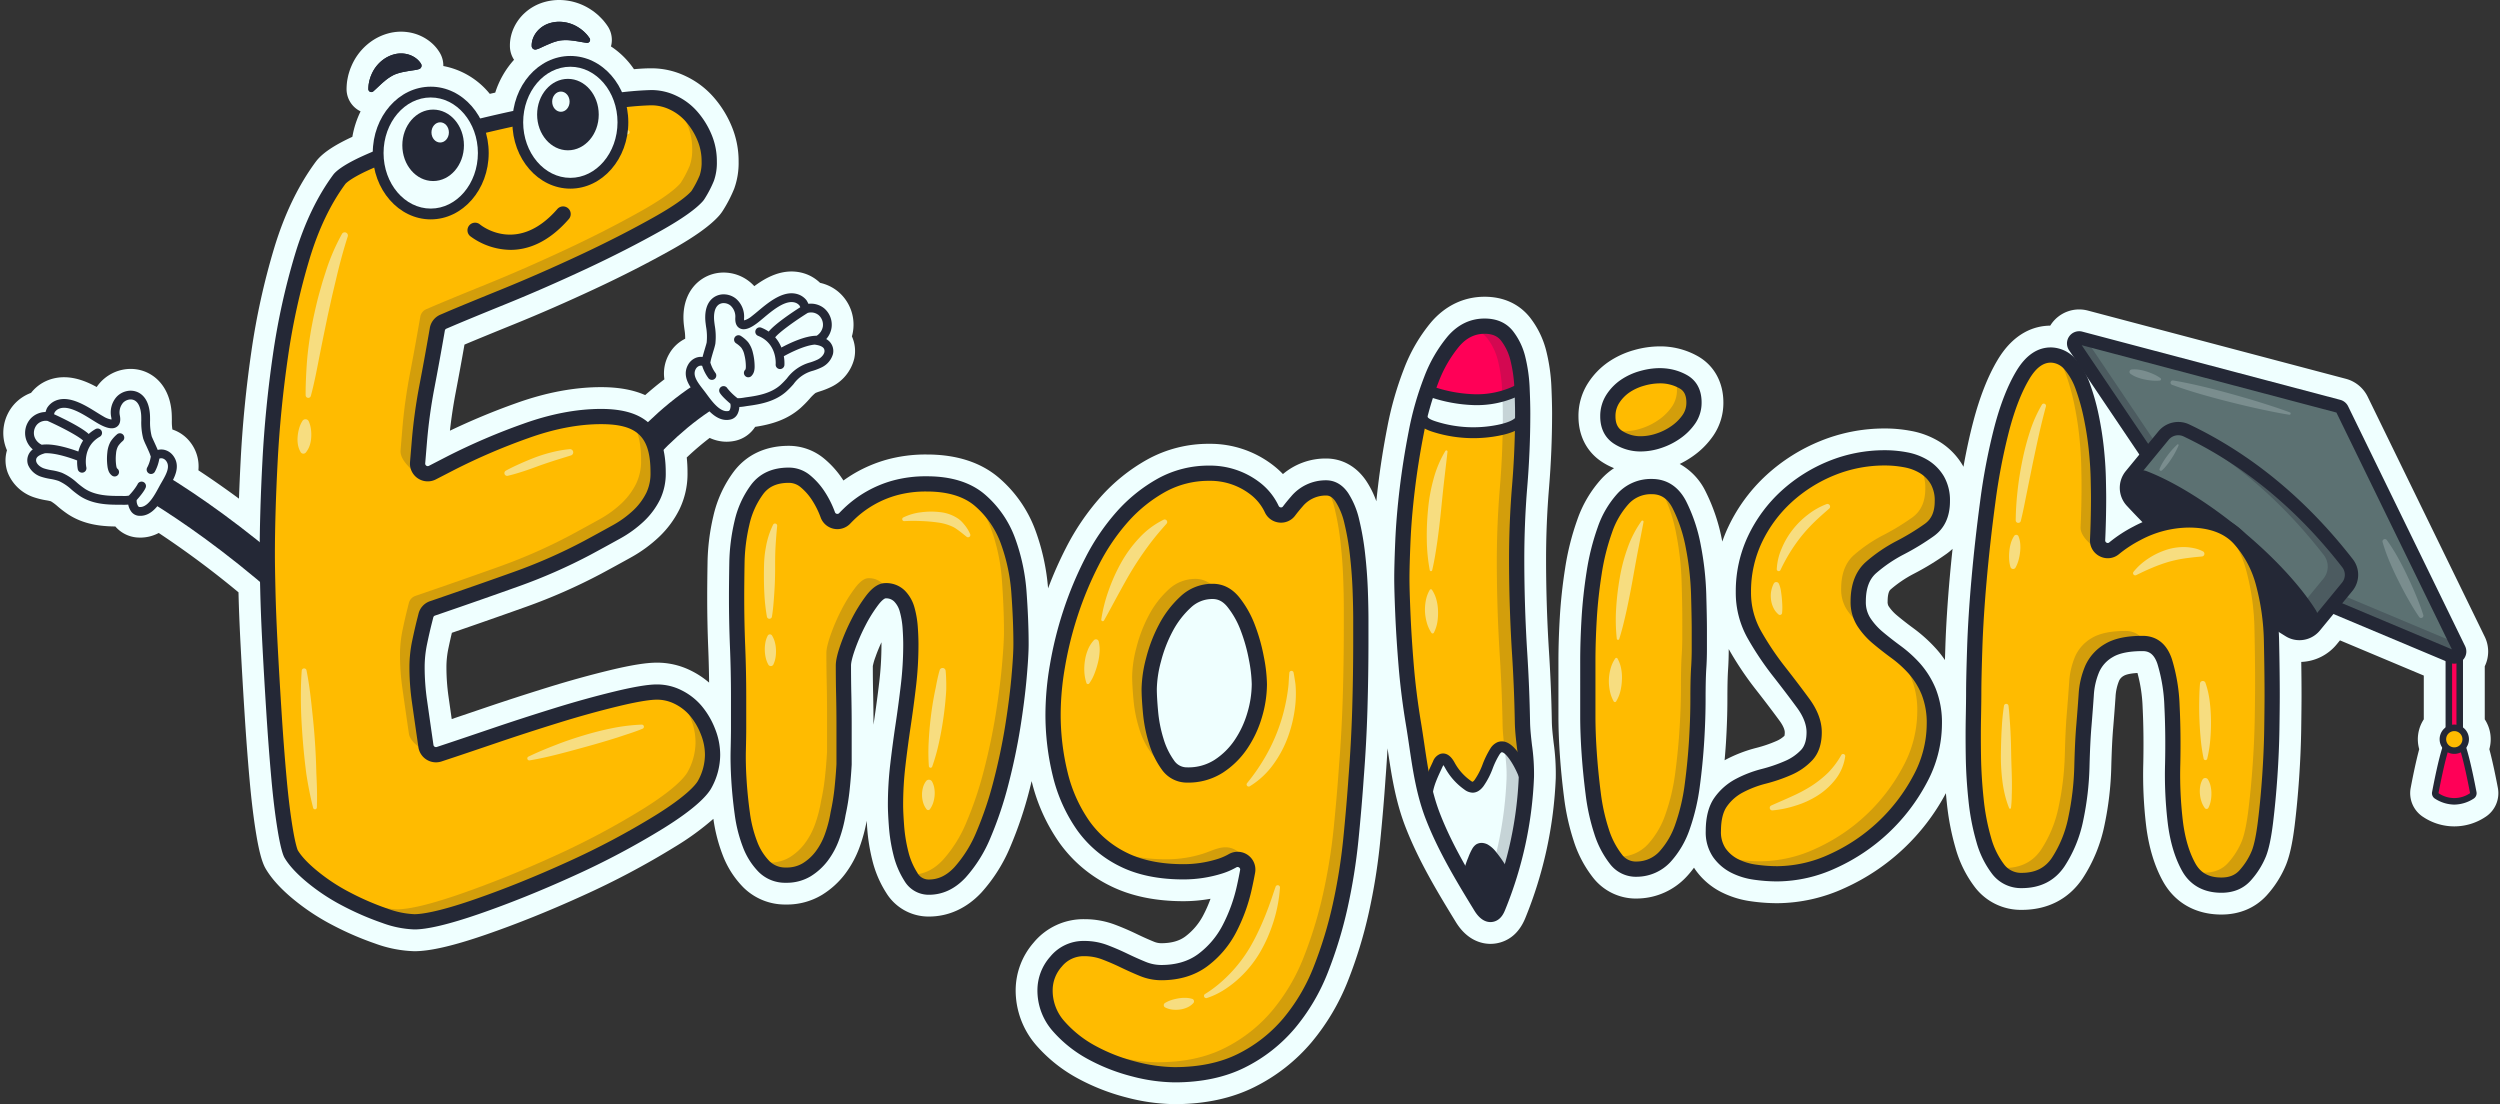 <?xml version="1.0" encoding="UTF-8"?>
<!DOCTYPE svg PUBLIC '-//W3C//DTD SVG 1.0//EN'
          'http://www.w3.org/TR/2001/REC-SVG-20010904/DTD/svg10.dtd'>
<svg data-name="Layer 1" height="500.0" preserveAspectRatio="xMidYMid meet" version="1.0" viewBox="-1.5 0.0 1132.1 500.0" width="1132.1" xmlns="http://www.w3.org/2000/svg" xmlns:xlink="http://www.w3.org/1999/xlink" zoomAndPan="magnify"
><rect x="-1.5" y="0.0" width="1132.1" height="500.0" fill="#333333" stroke="none"/><g id="change1_5"
  ><path d="M1129.646,356.865c-.662-3.52-2.2-11.369-3.874-17.615a16.447,16.447,0,0,0-2.073-13.507V301.717a15.246,15.246,0,0,0-.037-13.444l-52.977-108.615a15.37,15.37,0,0,0-9.892-8.125L943.962,140.641A15.357,15.357,0,0,0,927.5,146.6q-.3.426-.572.863c-6.745.067-16.27,2.858-23.854,15.565-4.356,7.3-8.046,16.644-10.967,27.777-1.688,6.422-3.182,13.305-4.474,20.569-.14-.252-.268-.511-.416-.758a31.09,31.09,0,0,0-10.252-10.481,37.56,37.56,0,0,0-12.843-4.957,63.677,63.677,0,0,0-12.049-1.149,76.988,76.988,0,0,0-29.217,5.673,81.542,81.542,0,0,0-24.363,15.353,75.709,75.709,0,0,0-17.225,23.263,65.768,65.768,0,0,0-2.852,6.94c-.016-.084-.03-.168-.046-.252a84.131,84.131,0,0,0-7.6-22.636A28.429,28.429,0,0,0,759.139,210.1a41.975,41.975,0,0,0,5.986-3.53,36.639,36.639,0,0,0,9.207-9.261,26.233,26.233,0,0,0,4.583-15.062c0-9.169-4.235-16.813-11.625-20.974a34.62,34.62,0,0,0-17.183-4.418,42.942,42.942,0,0,0-11.743,1.711,39.359,39.359,0,0,0-11.389,5.27,33.6,33.6,0,0,0-9.255,9.481,27.5,27.5,0,0,0-4.427,15.28c0,8.694,3.717,15.957,10.458,20.444A30.633,30.633,0,0,0,729.409,212a30.927,30.927,0,0,0-5.524,4.636,53.7,53.7,0,0,0-11.157,18.824,117.988,117.988,0,0,0-5.47,21.81c-1.173,7.452-1.982,14.9-2.406,22.142-.417,7.029-.628,13.753-.628,19.985v24.942c0,5.368.213,11.216.634,17.374.417,6.175,1.053,12.642,1.89,19.216a103.934,103.934,0,0,0,4.354,19.764,52.734,52.734,0,0,0,8.792,16.729,24.616,24.616,0,0,0,19.339,9.48c.419,0,.843-.01,1.268-.032a30.894,30.894,0,0,0,21.633-9.755,44.085,44.085,0,0,0,3.479-4.2c.223.342.434.691.673,1.023a32.353,32.353,0,0,0,11.493,9.947,42.616,42.616,0,0,0,13.413,4.22,84.737,84.737,0,0,0,12.2.9,74.045,74.045,0,0,0,30.576-6.926,97.056,97.056,0,0,0,45.715-42.9c.128,1.45.261,2.9.416,4.355a115.08,115.08,0,0,0,3.95,20.517,52.278,52.278,0,0,0,8.842,17.8,26.166,26.166,0,0,0,21.155,10.171c11.749,0,21.264-4.907,27.521-14.195a69.159,69.159,0,0,0,9.993-24.491,142.907,142.907,0,0,0,3-25.683c.192-7.549.481-13.584.866-17.98.414-4.99.775-9.735,1.072-14.1a22,22,0,0,1,1.619-7.323,4.879,4.879,0,0,1,2.234-2.278c.3-.182,1.867-.987,6.08-1.215a67.866,67.866,0,0,1,2.343,15.71c.383,7.693.48,16.225.29,25.356a194.889,194.889,0,0,0,1.308,28.236c1.213,9.719,3.776,18.154,7.619,25.072,5.377,9.679,14.771,15.009,26.45,15.009,8.143,0,15.175-2.934,20.346-8.5a47.482,47.482,0,0,0,8.874-13.913l.068-.165c1.673-4.181,2.9-9.8,3.877-17.685.832-6.786,1.516-14.044,2.033-21.577.515-7.55.829-14.907.937-21.872.1-6.987.152-12.046.152-15.463,0-4.668-.041-9.7-.125-15.223a21.741,21.741,0,0,0,16.033-7.942l1.495-1.82,37.957,15.943v19.819a16.451,16.451,0,0,0-2.072,13.507c-1.675,6.245-3.212,14.093-3.873,17.611a12.8,12.8,0,0,0,5.787,13.17,25.387,25.387,0,0,0,27.928,0A12.8,12.8,0,0,0,1129.646,356.865ZM806.574,333.2a12.517,12.517,0,0,1-3.71,2.389,58.079,58.079,0,0,1-8.982,3.068,63.779,63.779,0,0,0-13.942,5.357c-.161.086-.313.181-.473.268.247-2.765.466-5.524.633-8.258.417-6.913.629-13.438.629-19.395,0-5.449.092-9.782.274-12.88.22-3.143.331-6.437.331-9.8v-.036c.022.038.039.078.061.116a147.453,147.453,0,0,0,12.13,18.11c3.942,5.028,7.568,9.8,10.777,14.171,2.176,2.967,2.411,4.68,2.411,5.279A7.436,7.436,0,0,1,806.574,333.2Zm74.866-71.865c-1.023,11.529-1.7,22.205-2.01,31.732q-.1,3.112-.18,5.848a46.117,46.117,0,0,0-3.8-4.917,67.718,67.718,0,0,0-10.368-9.42c-2.763-2.025-5.326-4.028-7.625-5.96a19.2,19.2,0,0,1-3.772-4.2,4.022,4.022,0,0,1-.392-2.076c0-1.578.173-4.375,1.329-5.383a54.22,54.22,0,0,1,10.552-7.148,121.551,121.551,0,0,0,14.767-9,27.8,27.8,0,0,0,2.759-2.269C882.241,252.847,881.812,257.13,881.44,261.335Z" fill="#efffff"
  /></g
  ><g id="change1_6"
  ><path d="M701.233,326.691c-.188-10.469-.617-21.031-1.273-31.394-.886-13.962-1.335-28.122-1.335-42.089,0-10.665.443-21.435,1.316-32.01.933-11.3,1.406-22.7,1.406-33.9,0-3.372-.1-7.371-.316-12.235a81.3,81.3,0,0,0-2.183-15.57,40.55,40.55,0,0,0-7.5-15.7c-4.893-6.159-12-9.414-20.55-9.414-9.315,0-17.654,3.94-24.117,11.4a73.8,73.8,0,0,0-12.45,21.367,149.941,149.941,0,0,0-7.484,26.215c-1.771,9.057-3.2,18.085-4.234,26.825q-.414,3.456-.75,6.81a42.166,42.166,0,0,0-4.635-9.308c-4.411-6.486-10.843-10.058-18.111-10.058a29.926,29.926,0,0,0-19.55,7.054,39.814,39.814,0,0,0-5-4.417,46.449,46.449,0,0,0-28.36-9.288,57.209,57.209,0,0,0-28.064,7.107A81.351,81.351,0,0,0,496.9,225.056a109.185,109.185,0,0,0-15.69,23.067,175.109,175.109,0,0,0-8.1,18.308,98.991,98.991,0,0,0-5.665-26.073,57.4,57.4,0,0,0-16.506-23.918c-8.2-7.049-19.208-10.623-32.711-10.623a66.4,66.4,0,0,0-18.168,2.326,62.83,62.83,0,0,0-14.579,6.162q-2.613,1.538-5.042,3.288c-.068-.107-.137-.214-.207-.319a42.586,42.586,0,0,0-8.607-9.664,25,25,0,0,0-15.979-5.723c-10.45,0-19.026,4.01-24.8,11.59a53.446,53.446,0,0,0-9.318,20.261,98.423,98.423,0,0,0-2.626,21.147c-.1,6.16-.153,11.421-.153,15.639,0,7.6.156,15.313.464,22.911.209,5.15.341,10.4.4,15.68a39.58,39.58,0,0,0-8.168-5.4,34.193,34.193,0,0,0-15.627-3.634c-4.664,0-11.51,1.1-20.935,3.367-9.172,2.214-18.723,4.857-28.385,7.857-9.727,3.017-19.152,6.074-28.01,9.084-6.473,2.2-11.589,3.931-15.432,5.223q-.714-4.992-1.424-10a95.678,95.678,0,0,1-.971-13.594,41.606,41.606,0,0,1,.932-8.6c.523-2.49,1.03-4.752,1.537-6.861,11.348-3.9,22.6-7.842,33.475-11.728a257.352,257.352,0,0,0,34.182-15.053c4.226-2.273,8.726-4.735,13.374-7.317a62.45,62.45,0,0,0,12.776-9.319,44.518,44.518,0,0,0,9.262-12.529,36.876,36.876,0,0,0,3.633-16.637,64.417,64.417,0,0,0-.345-6.807,128.349,128.349,0,0,1,10.381-8.86,18.35,18.35,0,0,0,6.035,1.643c.538.05,1.086.075,1.628.075h0a17.967,17.967,0,0,0,4.255-.514,14.471,14.471,0,0,0,8.674-6.212c7.113-1.092,14.39-3.08,20.58-8.56a51.537,51.537,0,0,0,4.052-4.11,19.954,19.954,0,0,1,2.687-2.666,19.535,19.535,0,0,1,2.015-.735,35.978,35.978,0,0,0,5.4-2.163,19.306,19.306,0,0,0,10.128-12.613,16.076,16.076,0,0,0-1.048-10.125,19.766,19.766,0,0,0,.511-2.325,19.523,19.523,0,0,0-6.856-18.04,19.281,19.281,0,0,0-8.061-3.872,18.272,18.272,0,0,0-5.827-3.79,19.112,19.112,0,0,0-5.318-1.277c-.589-.054-1.19-.082-1.787-.082-6.581,0-12.307,3.261-16.86,6.644a19.039,19.039,0,0,0-1.989-1.9,18.8,18.8,0,0,0-10.167-4.18c-.565-.053-1.139-.079-1.7-.079a17.638,17.638,0,0,0-9.549,2.748c-6.486,4.153-9.568,11.873-8.458,21.17.072.613.151,1.219.231,1.82a23.777,23.777,0,0,1,.335,4.176l-.017.063c-.2.1-.405.2-.605.314a16.912,16.912,0,0,0-6.538,6.394l-.131.231a17.668,17.668,0,0,0-2.116,11.421q-4.4,3.351-8.71,7.151c-5.486-2.418-12.1-3.6-20-3.6-12.075,0-24.992,2.438-38.4,7.247a312.013,312.013,0,0,0-30.014,12.471c.647-5.821,1.526-11.644,2.624-17.378,1.355-7.073,2.687-14.33,3.963-21.6,4.678-1.979,11.957-4.973,22.62-9.3,11.569-4.692,23.813-10.049,36.384-15.919,12.507-5.83,24.349-11.879,35.2-17.98,10.2-5.741,17.327-10.884,21.178-15.289a17.853,17.853,0,0,0,1.713-2.326,61.254,61.254,0,0,0,5.045-9.8,34.208,34.208,0,0,0,2-12.317,40.783,40.783,0,0,0-3.023-15.643,47.544,47.544,0,0,0-8.133-13.281,38.62,38.62,0,0,0-12.685-9.655,35.751,35.751,0,0,0-15.833-3.611c-2.142,0-4.694.131-7.714.4a37.294,37.294,0,0,0-10.425-10.313,11.043,11.043,0,0,0,.3-1.415,11.214,11.214,0,0,0-1.8-7.778c-.5-.748-1.07-1.507-1.738-2.321l-.124-.151-.13-.147c-.642-.721-1.272-1.347-1.857-1.915l-.147-.142L269.527,7c-.789-.7-1.563-1.312-2.076-1.708l-.235-.181-.391-.265c-.6-.407-1.343-.914-2.248-1.424A26.222,26.222,0,0,0,251.77,0l-.443,0a24.513,24.513,0,0,0-7.648,1.353A22.041,22.041,0,0,0,236.415,5.6a20.993,20.993,0,0,0-5.066,6.649,19.538,19.538,0,0,0-1.42,3.965,18.58,18.58,0,0,0-.52,4.71,11.387,11.387,0,0,0,1.873,6.148,40.407,40.407,0,0,0-8.516,14.865q-1.239.279-2.472.562a35.538,35.538,0,0,0-21.035-12.6,11.405,11.405,0,0,0-1.838-6.4,18.506,18.506,0,0,0-2.958-3.587A20.169,20.169,0,0,0,191,17.306a20.982,20.982,0,0,0-7.868-2.75,21.9,21.9,0,0,0-8.411.457,24.465,24.465,0,0,0-7.1,3.061,26.164,26.164,0,0,0-9.2,10.165c-.469.912-.811,1.739-1.085,2.4l-.187.452-.1.285c-.34.989-.584,1.78-.792,2.565l-.051.193-.043.2c-.177.8-.36,1.669-.5,2.633l-.028.193-.02.192c-.11,1.046-.167,1.99-.175,2.9a11.162,11.162,0,0,0,6.352,10.179,42.306,42.306,0,0,0-3.723,11.514c-.364.169-.724.338-1.077.506-7.529,3.587-12.328,6.853-15.1,10.276l-.364.469c-7.867,10.635-14.191,23.726-18.8,38.911A321.245,321.245,0,0,0,112.3,159.4c-2.358,16.324-3.977,32.765-4.81,48.863-.318,6.069-.576,11.929-.774,17.548q-9.26-6.835-18.379-12.838A17.731,17.731,0,0,0,84.71,200.3l-.156-.2a16.865,16.865,0,0,0-7.314-5.368q-.322-.12-.646-.228l-.034-.078a23.933,23.933,0,0,1-.239-4.16c0-.61-.011-1.225-.024-1.828-.189-9.372-4.311-16.59-11.311-19.805a17.62,17.62,0,0,0-7.3-1.573,18.451,18.451,0,0,0-4.217.491,18.822,18.822,0,0,0-9.487,5.548,19.166,19.166,0,0,0-1.7,2.157c-4.262-2.339-9.3-4.431-14.793-4.431a20.021,20.021,0,0,0-4.588.524,19.1,19.1,0,0,0-5.087,2,18.3,18.3,0,0,0-5.248,4.562,19.3,19.3,0,0,0-7.445,4.951A19.491,19.491,0,0,0,1.657,203.91a16.061,16.061,0,0,0,.367,10.173A19.307,19.307,0,0,0,13.8,225.167a36.039,36.039,0,0,0,5.661,1.394,19.812,19.812,0,0,1,2.084.446,19.878,19.878,0,0,1,3.036,2.269,51.634,51.634,0,0,0,4.577,3.506c7.088,4.7,14.808,5.551,21.575,5.629a14.46,14.46,0,0,0,9.447,4.947c.6.06,1.216.091,1.819.091a17.774,17.774,0,0,0,4.07-.471,18.033,18.033,0,0,0,4.316-1.625,420.861,420.861,0,0,1,36.113,26.87c.169,7.1.5,15.4.991,24.673.526,10,1.119,20.171,1.763,30.222.666,10.55,1.43,20.653,2.27,30.022.836,9.432,1.864,17.818,3.052,24.913,1.2,7.192,2.478,12.021,3.92,14.761l.275.5c2.539,4.362,6.608,8.9,12.083,13.485a101.054,101.054,0,0,0,17.967,11.98,138.645,138.645,0,0,0,19.61,8.514,56.128,56.128,0,0,0,17.718,3.456c7.145,0,17.716-2.448,32.317-7.484,14.1-4.863,28.93-10.828,44.074-17.73a367.592,367.592,0,0,0,41.648-22.1,121.49,121.49,0,0,0,17.36-12.634,73.781,73.781,0,0,0,4.162,16.266,42.2,42.2,0,0,0,9.34,14.707,26.8,26.8,0,0,0,19.389,7.829,30.713,30.713,0,0,0,16.347-4.394,38.245,38.245,0,0,0,10.424-9.48,46.44,46.44,0,0,0,6.6-12.272,71.863,71.863,0,0,0,3.164-11.771q.1,1.57.227,3.355a85.364,85.364,0,0,0,2.325,14.5,48.916,48.916,0,0,0,6.261,14.722,22.471,22.471,0,0,0,19.352,10.786c8.924,0,17.151-3.764,23.8-10.887A72.668,72.668,0,0,0,456.159,383.1a177.926,177.926,0,0,0,8.515-25.342c.349-1.351.668-2.7,1-4.044.045.175.082.356.127.531a81.89,81.89,0,0,0,12.307,27.215,61.559,61.559,0,0,0,23.049,19.635c9.28,4.646,20.44,7,33.169,7A69.531,69.531,0,0,0,546.67,407a58.7,58.7,0,0,1-3.266,7.431,28.42,28.42,0,0,1-8.229,9.708c-2.677,1.98-6.321,2.984-10.83,2.984a8.735,8.735,0,0,1-3.285-.676c-2.451-1-5.045-2.158-7.7-3.44-3.27-1.58-6.581-3.007-9.832-4.238a39.13,39.13,0,0,0-13.947-2.53,29.277,29.277,0,0,0-23.009,10.609,32.961,32.961,0,0,0-8.139,21.447,37.87,37.87,0,0,0,9.479,25.227,67.524,67.524,0,0,0,18.8,14.894,95.972,95.972,0,0,0,22.122,8.607A88.745,88.745,0,0,0,530.392,500c13.721,0,25.895-2.609,36.186-7.754a80.894,80.894,0,0,0,25.846-20.263,101.014,101.014,0,0,0,16.556-28.016,204.727,204.727,0,0,0,9.384-30.731,271.615,271.615,0,0,0,5.088-31.645c1.022-10.232,1.846-19.922,2.444-28.7.365-4.664.672-9.345.936-14.017.021.142.043.288.064.429,1.7,11.468,3.447,23.325,8.113,35.315,6.12,15.727,14.949,30.161,22.74,42.9,5.268,8.611,12.083,9.9,15.676,9.9a15.91,15.91,0,0,0,4.682-.7c5.028-1.538,8.769-5.233,11.116-10.979a187.2,187.2,0,0,0,13.788-63.43,100.788,100.788,0,0,0-.95-15.857C701.681,333.16,701.288,329.765,701.233,326.691ZM396.694,308.579c-.7,5.976-1.5,11.937-2.362,17.715q-.142.951-.282,1.9c0-4.522-.055-9.121-.154-13.686-.1-4.188-.146-8.52-.148-12.88a26.742,26.742,0,0,1,1.213-4.173c.767-2.183,1.668-4.392,2.691-6.6q.009.577.009,1.129A144.144,144.144,0,0,1,396.694,308.579Z" fill="#efffff"
  /></g
  ><g id="change2_1"
  ><path d="M1107.431 292.891H1112.361V334.544H1107.431z" fill="#ff0057"
  /></g
  ><g id="change2_2"
  ><path d="M1113.657,338.274c-1.265-3.691-2.428-5.3-3.226-6.006v-.553a.956.956,0,0,1-1.071,0v.553c-.8.706-1.961,2.315-3.226,6.006-1.968,5.741-4.216,17.341-4.845,20.685a1.387,1.387,0,0,0,.62,1.435q7.986,4.952,15.974,0a1.386,1.386,0,0,0,.619-1.435C1117.873,355.615,1115.626,344.015,1113.657,338.274Z" fill="#ff0057"
  /></g
  ><g id="change3_7"
  ><path d="M1113.84,336.023h-7.888V291.412h7.888Zm-4.93-2.958h1.972V294.37h-1.972Z" fill="#242836"
  /></g
  ><g id="change3_8"
  ><path d="M1109.9,364.355a16.526,16.526,0,0,1-8.767-2.7,2.882,2.882,0,0,1-1.293-2.966c.644-3.427,2.9-15.063,4.9-20.891a18.3,18.3,0,0,1,3.146-6.135v-1.292l1.341-.125a3.81,3.81,0,0,0,1.347,0l1.342.125v1.292a18.318,18.318,0,0,1,3.146,6.135h0c2,5.828,4.254,17.464,4.9,20.892a2.879,2.879,0,0,1-1.292,2.964A16.519,16.519,0,0,1,1109.9,364.355Zm-7.143-5.178a12.623,12.623,0,0,0,14.285,0c-.648-3.446-2.857-14.814-4.779-20.424a16.609,16.609,0,0,0-2.363-4.9,16.606,16.606,0,0,0-2.363,4.9C1105.61,344.363,1103.4,355.732,1102.753,359.177Z" fill="#242836"
  /></g
  ><g id="change4_1"
  ><circle cx="1109.896" cy="334.753" fill="#fb0" r="5.16"
  /></g
  ><g id="change3_9"
  ><path d="M1109.9,341.393a6.64,6.64,0,1,1,6.639-6.64A6.648,6.648,0,0,1,1109.9,341.393Zm0-10.321a3.682,3.682,0,1,0,3.681,3.681A3.686,3.686,0,0,0,1109.9,331.072Z" fill="#242836"
  /></g
  ><g id="change5_1"
  ><path d="M1057.5,183.972,940.676,153.081a2.514,2.514,0,0,0-2.728,3.836l64.081,95.1a2.514,2.514,0,0,0,1.111.913l105.724,44.408a2.514,2.514,0,0,0,3.233-3.42L1059.121,185.3A2.514,2.514,0,0,0,1057.5,183.972Z" fill="#5c7172"
  /></g
  ><g id="change3_3" opacity=".3"
  ><path d="M1112.1,293.913l-1.333-2.734-53.115-22.31a187.276,187.276,0,0,1-82.781-68.01l-31.763-47.136-2.429-.642a2.514,2.514,0,0,0-2.728,3.836l64.081,95.1a2.514,2.514,0,0,0,1.111.913l105.724,44.408A2.514,2.514,0,0,0,1112.1,293.913Z" fill="#242836"
  /></g
  ><g id="change1_21" opacity=".2"
  ><path d="M976.588,172.327a18.015,18.015,0,0,1-3.542.019,27.826,27.826,0,0,1-3.4-.51,21.585,21.585,0,0,1-3.287-.944,12.962,12.962,0,0,1-3.106-1.627,1.08,1.08,0,0,1,.513-1.94,13,13,0,0,1,3.5.121,21.571,21.571,0,0,1,3.323.8,27.784,27.784,0,0,1,3.209,1.238,17.955,17.955,0,0,1,3.069,1.767.6.6,0,0,1-.283,1.072Z" fill="#efffff"
  /></g
  ><g id="change1_40" opacity=".2"
  ><path d="M1035.162,187.815c-4.532-.728-9.015-1.646-13.483-2.616s-8.913-2.031-13.344-3.141-8.843-2.3-13.232-3.568c-4.384-1.289-8.749-2.649-13.05-4.253a1.009,1.009,0,0,1,.513-1.941c4.532.731,9,1.707,13.447,2.752q6.666,1.6,13.266,3.439c4.4,1.226,8.79,2.5,13.153,3.866s8.714,2.782,13.014,4.39a.557.557,0,0,1-.284,1.072Z" fill="#efffff"
  /></g
  ><g id="change1_24" opacity=".2"
  ><path d="M1094,279.4c-1.812-2.616-3.422-5.331-4.978-8.072q-1.171-2.052-2.265-4.145c-.752-1.382-1.452-2.791-2.158-4.2-1.438-2.8-2.733-5.666-3.97-8.563a78.574,78.574,0,0,1-3.2-8.938,1.078,1.078,0,0,1,1.906-.93,78.743,78.743,0,0,1,5.072,8.026c1.521,2.758,2.984,5.544,4.3,8.4.674,1.421,1.353,2.84,1.98,4.284q.975,2.149,1.872,4.337c1.2,2.914,2.349,5.854,3.3,8.892a1.045,1.045,0,0,1-1.857.906Z" fill="#efffff"
  /></g
  ><g id="change3_10"
  ><path d="M1109.856,300.544a5.569,5.569,0,0,1-2.157-.439L1001.976,255.7a5.5,5.5,0,0,1-2.441-2l-64.081-95.1a5.521,5.521,0,0,1,5.99-8.423l116.829,30.891a5.523,5.523,0,0,1,3.551,2.917L1114.8,292.6a5.53,5.53,0,0,1-4.944,7.949ZM1004.441,250.21l104.379,43.843-52.3-107.232-115.343-30.5Zm52.29-63.332h0Z" fill="#242836"
  /></g
  ><g id="change5_2"
  ><path d="M1035.163,285.594a339.466,339.466,0,0,1-71.4-58.656,8.9,8.9,0,0,1-.316-11.7l14.808-18.024a8.624,8.624,0,0,1,10.389-2.276q41.61,19.809,72.919,60.119a8.573,8.573,0,0,1-.176,10.689L1046.7,283.634A8.9,8.9,0,0,1,1035.163,285.594Z" fill="#5c7172"
  /></g
  ><g id="change3_5" opacity=".3"
  ><path d="M1061.567,255.061q-31.31-40.31-72.919-60.119a8.708,8.708,0,0,0-4.89-.775q37.965,19.755,67.047,57.182a8.573,8.573,0,0,1-.176,10.689l-14.693,17.884a8.925,8.925,0,0,1-4.961,3.045q2.085,1.325,4.188,2.627a8.9,8.9,0,0,0,11.535-1.96l14.693-17.884A8.572,8.572,0,0,0,1061.567,255.061Z" fill="#242836"
  /></g
  ><g id="change3_11"
  ><path d="M1013.072,239.7c-15.181-12.472-30.44-21.713-42.439-26.331a6.333,6.333,0,0,0-7.182,1.87h0a8.916,8.916,0,0,0,.328,11.71,339.447,339.447,0,0,0,71.368,58.632,8.915,8.915,0,0,0,11.551-1.95h0a6.333,6.333,0,0,0,.441-7.408C1040.28,265.351,1028.254,252.176,1013.072,239.7Z" fill="#242836"
  /></g
  ><g id="change3_12"
  ><path d="M1039.77,289.9a11.763,11.763,0,0,1-6.183-1.744h0a344.074,344.074,0,0,1-72.026-59.173,11.951,11.951,0,0,1-.433-15.649l14.807-18.023a11.621,11.621,0,0,1,14.006-3.083c28.037,13.348,52.935,33.868,74,60.989a11.512,11.512,0,0,1-.228,14.443l-14.693,17.883A11.967,11.967,0,0,1,1039.77,289.9Zm-3.031-6.865a5.916,5.916,0,0,0,7.636-1.309l14.692-17.884a5.6,5.6,0,0,0,.125-6.936c-20.484-26.373-44.654-46.307-71.837-59.248a5.614,5.614,0,0,0-6.773,1.47l-14.807,18.024a5.911,5.911,0,0,0,.2,7.744A338.079,338.079,0,0,0,1036.739,283.034Z" fill="#242836"
  /></g
  ><g id="change1_22" opacity=".2"
  ><path d="M985.047,201.671a34.935,34.935,0,0,1-3.248,6.07,33.3,33.3,0,0,1-1.987,2.782,19.993,19.993,0,0,1-2.35,2.53.642.642,0,0,1-1.024-.713A19.911,19.911,0,0,1,978,209.258a33.3,33.3,0,0,1,1.919-2.829,35.02,35.02,0,0,1,4.567-5.152.354.354,0,0,1,.565.394Z" fill="#efffff"
  /></g
  ><g id="change3_13"
  ><path d="M131.708,277.09C84.745,234.1,48.572,217.1,48.212,216.931L54,204.4c1.542.711,38.331,17.928,87.031,62.511Z" fill="#242836"
  /></g
  ><g id="change3_14"
  ><path d="M281.25,224.78l-11.5-7.635c1.043-1.574,25.983-38.7,62-52.732l5.011,12.862C304.878,189.693,281.483,224.431,281.25,224.78Z" fill="#242836"
  /></g
  ><g id="change4_2"
  ><path d="M186.147,417.434a43.274,43.274,0,0,1-13.411-2.74A125.283,125.283,0,0,1,155.026,407a87.725,87.725,0,0,1-15.616-10.4c-4.305-3.6-7.376-6.961-9.137-9.986-.082-.156-1.169-2.327-2.569-10.745-1.134-6.774-2.117-14.813-2.923-23.905-.831-9.266-1.586-19.251-2.245-29.686-.641-10-1.231-20.123-1.755-30.081-.5-9.5-.835-17.951-1-25.109-.163-6.943-.25-12.43-.25-15.879,0-12.226.419-26.44,1.245-42.248.813-15.7,2.391-31.728,4.692-47.654a308.01,308.01,0,0,1,9.99-45.336c4.164-13.724,9.8-25.452,16.762-34.859.568-.7,2.855-3,10.494-6.645a186.354,186.354,0,0,1,23.629-9.057c9.231-2.915,19.425-5.732,30.3-8.375,10.831-2.623,21.388-4.867,31.371-6.67,10.073-1.811,19.341-3.314,27.541-4.466a142.322,142.322,0,0,1,17.747-1.665,22.732,22.732,0,0,1,10.065,2.3,25.547,25.547,0,0,1,8.39,6.372,34.406,34.406,0,0,1,5.872,9.6,27.7,27.7,0,0,1,2.036,10.614,21.577,21.577,0,0,1-1.093,7.5,48.155,48.155,0,0,1-3.95,7.605,4.537,4.537,0,0,1-.427.585c-1.805,2.065-6.349,6.067-17.679,12.443-10.555,5.934-22.095,11.828-34.3,17.516-12.369,5.776-24.4,11.04-35.762,15.648-12.163,4.941-19.972,8.161-24.58,10.136l-2.619,1.123a4.6,4.6,0,0,0-2.72,3.44l-.488,2.808c-1.357,7.786-2.786,15.6-4.247,23.23a237.762,237.762,0,0,0-3.413,24.937l-.785,9.461a4.6,4.6,0,0,0,6.7,4.469l8.436-4.352a284.9,284.9,0,0,1,34.031-14.576c11.951-4.288,23.356-6.463,33.9-6.463,18.367,0,25.859,7.346,25.859,25.357a23.771,23.771,0,0,1-2.227,10.684,31.4,31.4,0,0,1-6.529,8.835A49.16,49.16,0,0,1,277.7,240.83c-4.571,2.539-9.017,4.971-13.215,7.23A243.906,243.906,0,0,1,232.136,262.3c-11.392,4.071-23.2,8.2-35.1,12.284l-2.7.926a4.6,4.6,0,0,0-2.97,3.23l-.7,2.767c-.7,2.791-1.388,5.8-2.1,9.184a54.877,54.877,0,0,0-1.217,11.332,108.95,108.95,0,0,0,1.107,15.492q1,7.033,2.012,14.087l.9,6.222a4.6,4.6,0,0,0,6,3.711l5.966-1.981c4.01-1.331,10.409-3.5,19.432-6.561,8.768-2.98,18.078-6,27.674-8.975,9.395-2.916,18.669-5.484,27.565-7.631,10.3-2.475,15.369-3,17.812-3a21.179,21.179,0,0,1,9.681,2.232,25.113,25.113,0,0,1,7.986,6.148,33.253,33.253,0,0,1,5.607,9.52,28.371,28.371,0,0,1,2.082,10.476,27.931,27.931,0,0,1-3.727,13.711c-1.481,2.458-6.08,7.816-20.295,16.655a354.2,354.2,0,0,1-40.135,21.283c-14.766,6.73-29.2,12.537-42.9,17.262C197.934,416.262,189.974,417.434,186.147,417.434Z" fill="#fb0"
  /></g
  ><g id="change1_17" opacity=".5"
  ><path d="M136.912,179.006c-.044-3.146.088-6.28.232-9.415.167-3.134.354-6.26.692-9.391a168.9,168.9,0,0,1,3.1-18.609c.682-3.072,1.4-6.136,2.251-9.168l1.285-4.543c.467-1.5.938-3,1.432-4.5a93.369,93.369,0,0,1,7.455-17.452,1.433,1.433,0,0,1,2.61,1.147c-1.881,5.9-3.481,11.761-4.913,17.784l-2.139,9-2,9.027c-1.248,6.037-2.5,12.072-3.695,18.137s-2.305,12.185-3.962,18.246l-.009.031a1.19,1.19,0,0,1-2.337-.3Z" fill="#efffff"
  /></g
  ><g id="change1_27" opacity=".5"
  ><path d="M134.652,204.747a9.854,9.854,0,0,1-1.273-3.644,14.137,14.137,0,0,1-.075-3.574,18.453,18.453,0,0,1,.653-3.519,12.613,12.613,0,0,1,1.529-3.434,1.618,1.618,0,0,1,2.822.215l.018.042a12.82,12.82,0,0,1,.991,3.623,18.127,18.127,0,0,1,.115,3.54,13.823,13.823,0,0,1-.614,3.483,10.082,10.082,0,0,1-1.81,3.414l-.02.024a1.441,1.441,0,0,1-2.028.187A1.464,1.464,0,0,1,134.652,204.747Z" fill="#efffff"
  /></g
  ><g id="change1_36" opacity=".5"
  ><path d="M140.305,365.844c-1.3-5.077-2.279-10.229-3.091-15.4q-1-7.745-1.622-15.53c-.4-5.188-.724-10.388-.815-15.59s-.03-10.411.365-15.637a1.091,1.091,0,0,1,2.158-.132v.008c1.023,5.14,1.7,10.3,2.251,15.461s1.118,10.312,1.47,15.481q.564,7.75.727,15.537c.255,5.16.432,10.329.243,15.577l0,.042a.856.856,0,0,1-1.685.181Z" fill="#efffff"
  /></g
  ><g id="change1_34" opacity=".5"
  ><path d="M237.806,342.63c4.025-1.968,8.151-3.649,12.3-5.257,4.137-1.635,8.372-3.058,12.642-4.343s8.6-2.4,12.975-3.277a83.241,83.241,0,0,1,13.376-1.615.955.955,0,0,1,.411,1.833l-.061.026c-2.075.881-4.167,1.594-6.256,2.288-2.091.663-4.189,1.414-6.3,2.059-4.211,1.325-8.443,2.548-12.693,3.724s-8.5,2.345-12.8,3.437-8.623,2.1-13.048,2.819l-.014,0a.9.9,0,0,1-.54-1.7Z" fill="#efffff"
  /></g
  ><g id="change1_16" opacity=".5"
  ><path d="M227.566,213.139c2.234-1.231,4.537-2.315,6.863-3.345s4.67-2.005,7.06-2.9a70.543,70.543,0,0,1,7.39-2.213,51.721,51.721,0,0,1,7.62-1.283,1.455,1.455,0,0,1,.55,2.841l-7.118,2.212c-2.358.764-4.71,1.543-7.048,2.371-2.341.875-4.7,1.738-7.089,2.52s-4.8,1.514-7.279,2.1l-.058.014a1.251,1.251,0,0,1-.891-2.314Z" fill="#efffff"
  /></g
  ><g id="change1_19" opacity=".5"
  ><path d="M237.852,66.25c3.637-1.11,7.322-2.033,11.018-2.908,1.844-.465,3.712-.768,5.576-1.116s3.731-.665,5.6-.97c3.735-.643,7.492-1.158,11.254-1.618,1.885-.2,3.769-.405,5.66-.553,1.9-.116,3.81-.172,5.722-.146a.945.945,0,0,1,.25,1.853l-.026.007c-1.834.528-3.675.922-5.515,1.35-1.839.457-3.684.86-5.529,1.261-3.7.751-7.4,1.446-11.126,2.013-3.714.621-7.459,1.088-11.186,1.633-3.723.568-7.456,1.088-11.236,1.421l-.03,0a1.142,1.142,0,0,1-.433-2.23Z" fill="#efffff"
  /></g
  ><g id="change4_3"
  ><path d="M419.135,401.735a9.284,9.284,0,0,1-8.163-4.686,35.475,35.475,0,0,1-4.535-10.733,71.771,71.771,0,0,1-1.965-12.244q-.453-6.194-.453-9.524a155.611,155.611,0,0,1,1.058-18.139q1.056-9.07,2.419-18.14t2.418-18.14a156.719,156.719,0,0,0,1.058-18.14q0-3.627-.3-7.86a40.5,40.5,0,0,0-1.359-8.012,13.922,13.922,0,0,0-3.477-6.2,8.6,8.6,0,0,0-6.349-2.418q-2.721,0-6.047,4.383a67.2,67.2,0,0,0-6.2,9.977,88.917,88.917,0,0,0-4.837,11.187q-1.969,5.6-1.965,8.314,0,6.652.151,13.453t.151,13.756v17.392c0,.1,0,.19-.008.286q-.3,5.374-.9,11.044a100.977,100.977,0,0,1-1.814,11.186,58.569,58.569,0,0,1-2.721,10.43,33.027,33.027,0,0,1-4.686,8.767,24.856,24.856,0,0,1-6.8,6.2,17.547,17.547,0,0,1-9.371,2.419,13.519,13.519,0,0,1-9.977-3.93,28.912,28.912,0,0,1-6.35-10.128,60.8,60.8,0,0,1-3.477-13.907q-1.062-7.71-1.511-15.117t-.3-13.605q.15-6.194.152-9.825v-14.21q0-11.487-.454-22.675t-.453-22.372q0-6.043.151-15.419a84.771,84.771,0,0,1,2.267-18.291,40.082,40.082,0,0,1,6.954-15.267q4.833-6.35,14.21-6.349a11.622,11.622,0,0,1,7.558,2.72,29.2,29.2,0,0,1,5.895,6.652,41.834,41.834,0,0,1,4.233,8.465l.033.091a4.6,4.6,0,0,0,7.651,1.608q.961-1.01,1.991-2a48.6,48.6,0,0,1,20.709-11.791,52.89,52.89,0,0,1,14.512-1.814q15.418,0,24.035,7.407a44.027,44.027,0,0,1,12.7,18.442,85.708,85.708,0,0,1,4.989,23.733q.906,12.7.907,22.977,0,5.143-.907,15.268t-2.872,22.372q-1.971,12.245-5.291,25.093a163.882,163.882,0,0,1-7.861,23.431,59.289,59.289,0,0,1-10.732,17.233Q426.993,401.731,419.135,401.735Z" fill="#fb0"
  /></g
  ><g id="change1_38" opacity=".5"
  ><path d="M345.787,279.253a85.451,85.451,0,0,1-1.152-10.415c-.19-3.473-.231-6.948-.195-10.422.026-1.732.045-3.463.182-5.272a47.4,47.4,0,0,1,.7-5.324,37.78,37.78,0,0,1,3.268-10.216.979.979,0,0,1,1.848.54l0,.04c-.344,3.374-.6,6.8-.781,10.147-.168,3.385-.148,6.644-.149,10.151-.033,3.455-.142,6.908-.4,10.364-.239,3.455-.469,6.9-1.043,10.37l0,.027a1.151,1.151,0,0,1-2.27.01Z" fill="#efffff"
  /></g
  ><g id="change1_37" opacity=".5"
  ><path d="M346.44,300.971a11.53,11.53,0,0,1-1.214-3.239,17.353,17.353,0,0,1-.394-3.257,16.233,16.233,0,0,1,.233-3.289,10.857,10.857,0,0,1,1.1-3.333,1.12,1.12,0,0,1,1.925-.073l.007.011a10.875,10.875,0,0,1,1.339,3.227,15.273,15.273,0,0,1,.456,3.271,17.636,17.636,0,0,1-.178,3.3,11.463,11.463,0,0,1-1,3.321,1.286,1.286,0,0,1-2.266.072Z" fill="#efffff"
  /></g
  ><g id="change1_41" opacity=".5"
  ><path d="M419.134,346.951a87.293,87.293,0,0,1-.084-11.073c.181-3.682.5-7.332.928-10.922s.986-7.189,1.678-10.762c.176-.892.354-1.786.555-2.675l.5-2.66c.384-1.772.759-3.549,1.294-5.324l.02-.065a1.378,1.378,0,0,1,2.69.25c.2,1.855.24,3.71.289,5.57v2.787c-.033.919-.1,1.832-.164,2.747q-.409,5.485-1.215,10.928c-.529,3.64-1.183,7.219-1.975,10.766a88.029,88.029,0,0,1-3,10.613l-.008.023a.781.781,0,0,1-1.512-.2Z" fill="#efffff"
  /></g
  ><g id="change1_28" opacity=".5"
  ><path d="M418.08,366.474a9.193,9.193,0,0,1-1.589-3.2,12.548,12.548,0,0,1-.087-6.433,8.693,8.693,0,0,1,1.458-3.114,1.619,1.619,0,0,1,2.7.185l.011.021a9.443,9.443,0,0,1,1.051,3.188,13.716,13.716,0,0,1,.108,3.105,13.879,13.879,0,0,1-.591,3.089,10.617,10.617,0,0,1-1.527,3.112l-.018.024a.948.948,0,0,1-1.326.208A1.032,1.032,0,0,1,418.08,366.474Z" fill="#efffff"
  /></g
  ><g id="change1_42" opacity=".5"
  ><path d="M407.542,234.329a24.861,24.861,0,0,1,8.1-2.349,33.544,33.544,0,0,1,8.471-.074,18.055,18.055,0,0,1,8.429,3.063c.315.244.63.486.928.756s.586.554.818.808c.488.53.942,1.09,1.384,1.654a17.09,17.09,0,0,1,2.168,3.7,1.035,1.035,0,0,1-1.6,1.2l-.016-.013c-1.052-.832-2.035-1.66-3.062-2.42-.5-.391-1.023-.755-1.54-1.117a12.562,12.562,0,0,0-1.447-.885,22.836,22.836,0,0,0-6.739-2.007,69.962,69.962,0,0,0-7.609-.681,73.422,73.422,0,0,0-7.806.025H408a.884.884,0,0,1-.456-1.667Z" fill="#efffff"
  /></g
  ><g id="change4_4"
  ><path d="M614.742,290.175q0,15.42-.453,30.838t-1.663,30.837q-.908,13.308-2.419,28.42a256.988,256.988,0,0,1-4.837,30.081,190.523,190.523,0,0,1-8.768,28.722,87.322,87.322,0,0,1-14.36,24.337,67.313,67.313,0,0,1-21.617,16.93q-12.7,6.349-30.233,6.35a75.224,75.224,0,0,1-18.29-2.57,82.253,82.253,0,0,1-19.048-7.407,53.994,53.994,0,0,1-15.116-11.942,24.305,24.305,0,0,1-6.2-16.477,19.478,19.478,0,0,1,4.989-12.849,16.053,16.053,0,0,1,12.848-5.9,25.775,25.775,0,0,1,9.222,1.663q4.379,1.658,8.767,3.779t8.465,3.78a21.91,21.91,0,0,0,8.314,1.662q11.182,0,18.745-5.593a41.444,41.444,0,0,0,12.093-14.209,75.433,75.433,0,0,0,6.8-18.745q.834-3.726,1.483-7.305a4.6,4.6,0,0,0-6.836-4.8,29.139,29.139,0,0,1-5.531,2.428,54.712,54.712,0,0,1-16.779,2.569q-16.029,0-27.21-5.593a48.179,48.179,0,0,1-18.14-15.419,68.314,68.314,0,0,1-10.279-22.826,113.022,113.022,0,0,1-3.326-28.116,129.76,129.76,0,0,1,1.965-21.163,164.727,164.727,0,0,1,5.9-23.884,159.664,159.664,0,0,1,9.825-23.582,95.4,95.4,0,0,1,13.757-20.256,67.76,67.76,0,0,1,17.686-14.21,43.857,43.857,0,0,1,21.616-5.441,33.268,33.268,0,0,1,20.408,6.651,25.157,25.157,0,0,1,7.875,9.6,4.592,4.592,0,0,0,7.825.887q1.623-2.153,3.5-4.287a17.05,17.05,0,0,1,13.3-6.2q4.23,0,7.105,4.233a34.093,34.093,0,0,1,4.535,11.035,119.6,119.6,0,0,1,2.57,14.814q.906,8.013,1.209,15.721t.3,14.058Zm-45.954,19.652a66.913,66.913,0,0,0-1.361-11.791,79.021,79.021,0,0,0-3.929-13.907A42.348,42.348,0,0,0,557,272.64q-3.933-4.833-9.372-4.837a17.6,17.6,0,0,0-12.244,4.837,43.052,43.052,0,0,0-8.919,11.64,64.514,64.514,0,0,0-5.593,14.512,54.476,54.476,0,0,0-1.966,13.151q0,3.933.605,10.581a62.852,62.852,0,0,0,2.57,13,36.37,36.37,0,0,0,5.291,10.884,10.365,10.365,0,0,0,8.768,4.534,25.49,25.49,0,0,0,14.209-3.929,35.32,35.32,0,0,0,10.128-9.978,47.27,47.27,0,0,0,6.2-13.3A49.731,49.731,0,0,0,568.788,309.827Z" fill="#fb0"
  /></g
  ><g id="change1_31" opacity=".5"
  ><path d="M497.2,280.534a69.644,69.644,0,0,1,3.35-13.195,80.637,80.637,0,0,1,5.617-12.479,56.817,56.817,0,0,1,8.157-11.18,37.487,37.487,0,0,1,11.1-8.328,1.146,1.146,0,0,1,1.343,1.8l-.007.007c-2.966,3.325-5.717,6.572-8.258,10.04q-3.83,5.179-7.206,10.676c-2.241,3.659-4.329,7.521-6.452,11.376s-4.16,7.78-6.392,11.707a.672.672,0,0,1-1.251-.423Z" fill="#efffff"
  /></g
  ><g id="change1_30" opacity=".5"
  ><path d="M490.477,309.287a19.492,19.492,0,0,1-.94-5.134,24.546,24.546,0,0,1,.272-5.019,20.539,20.539,0,0,1,1.3-4.824,13.908,13.908,0,0,1,2.771-4.412,1.281,1.281,0,0,1,2.165.569l0,.016a16.251,16.251,0,0,1,.376,5.078,26.075,26.075,0,0,1-.783,4.739,37.746,37.746,0,0,1-1.466,4.613,19.914,19.914,0,0,1-2.389,4.546l-.014.02a.737.737,0,0,1-1.029.166A.73.73,0,0,1,490.477,309.287Z" fill="#efffff"
  /></g
  ><g id="change1_32" opacity=".5"
  ><path d="M544.2,450.121a54.174,54.174,0,0,0,6.036-4.337,68.044,68.044,0,0,0,5.4-5.048,64.612,64.612,0,0,0,8.853-11.663c1.218-2.1,2.4-4.282,3.461-6.529,1.093-2.227,2.094-4.5,3.05-6.805q.72-1.725,1.376-3.483.688-1.747,1.3-3.528c.874-2.355,1.6-4.777,2.482-7.2l0-.011a1.015,1.015,0,0,1,1.965.417,65.779,65.779,0,0,1-2.9,15.326,74.157,74.157,0,0,1-2.757,7.369,66.487,66.487,0,0,1-3.628,7.046,51.378,51.378,0,0,1-10.209,12.209,47.74,47.74,0,0,1-6.39,4.72,34.222,34.222,0,0,1-7.2,3.339,1.013,1.013,0,0,1-.852-1.821Z" fill="#efffff"
  /></g
  ><g id="change1_25" opacity=".5"
  ><path d="M526.062,454.191a13.529,13.529,0,0,1,3.009-1.359,21.571,21.571,0,0,1,2.966-.711,16.58,16.58,0,0,1,3.02-.259,11.335,11.335,0,0,1,3.275.455l.025.007a1.184,1.184,0,0,1,.79,1.476,1.216,1.216,0,0,1-.251.446,8.252,8.252,0,0,1-2.879,2.019,11.543,11.543,0,0,1-3.224.888,13.471,13.471,0,0,1-3.34.036,9.7,9.7,0,0,1-3.33-.987,1.155,1.155,0,0,1-.081-2Z" fill="#efffff"
  /></g
  ><g id="change1_4" opacity=".5"
  ><path d="M563.217,354.648a87.864,87.864,0,0,0,7.813-11.185,80.905,80.905,0,0,0,9.688-25.1q.689-3.332,1.106-6.73c.072-.566.13-1.134.185-1.7l.1-1.712c.063-1.146.143-2.3.25-3.464l.008-.086a.973.973,0,0,1,1.924-.093c.224,1.176.419,2.365.6,3.561.087.6.2,1.2.258,1.8s.092,1.207.122,1.812a50.42,50.42,0,0,1-.181,7.269,60.691,60.691,0,0,1-3.178,14.2,50.419,50.419,0,0,1-6.806,12.937,36.771,36.771,0,0,1-10.67,9.905.945.945,0,0,1-1.218-1.4Z" fill="#efffff"
  /></g
  ><g id="change4_5"
  ><path d="M688.036,187.3q0,16.326-1.361,32.8t-1.36,33.1q0,21.471,1.36,42.931.975,15.378,1.249,30.791c.151,8.4,2.125,16.526,1.788,24.828a174.87,174.87,0,0,1-12.81,58.933c-.554,1.357-1.287,2.859-2.689,3.288-2.118.649-3.954-1.524-5.11-3.413-8.03-13.127-16.091-26.392-21.69-40.779-5.3-13.623-6.435-27.668-8.808-41.9q-2.268-13.605-3.326-26.454t-1.511-23.582q-.455-10.728-.454-15.872,0-5.74.454-16.628t1.965-23.582q1.509-12.7,4.081-25.849a136.055,136.055,0,0,1,6.8-23.884A60.4,60.4,0,0,1,656.745,154.5q5.895-6.8,14.057-6.8,6.648,0,10.129,4.384a27.228,27.228,0,0,1,4.988,10.582,67.639,67.639,0,0,1,1.815,13Q688.031,182.462,688.036,187.3Z" fill="#fb0"
  /></g
  ><g id="change2_3"
  ><path d="M688.266,187.345a7.344,7.344,0,0,1-.594,1.97c-1.677,3.455-7.357,4.868-10.725,5.536a58.181,58.181,0,0,1-28.566-1.539c-4.765-1.492-6.9-3.027-6.172-7.813.682-4.506,2.742-9.244,4.407-13.467A60.39,60.39,0,0,1,656.745,154.5q5.895-6.8,14.057-6.8,6.648,0,10.129,4.384a27.228,27.228,0,0,1,4.988,10.582,67.639,67.639,0,0,1,1.815,13C687.869,178.692,688.876,183.766,688.266,187.345Z" fill="#ff0057"
  /></g
  ><g id="change1_7"
  ><path d="M688.266,187.345a7.344,7.344,0,0,1-.594,1.97c-1.677,3.455-7.357,4.868-10.725,5.536a58.181,58.181,0,0,1-28.566-1.539c-4.765-1.492-6.9-3.027-6.172-7.813a32.7,32.7,0,0,1,1.149-4.792c.291-.936.518-3.337,1.679-3.62a2.106,2.106,0,0,1,1.147.159,66.814,66.814,0,0,0,19.741,3.735,41.777,41.777,0,0,0,19.545-4.1,2.548,2.548,0,0,1,1.5-.4C689.092,176.824,688.541,185.734,688.266,187.345Z" fill="#efffff"
  /></g
  ><g id="change3_15"
  ><path d="M665.7,198.417a60.472,60.472,0,0,1-18.055-2.753c-4.373-1.369-8.949-3.425-7.872-10.534a34.438,34.438,0,0,1,1.232-5.156c.046-.149.087-.351.136-.577.341-1.54.911-4.119,3.312-4.7a4.395,4.395,0,0,1,2.514.217,63.727,63.727,0,0,0,19.009,3.607,39.288,39.288,0,0,0,18.389-3.841,4.79,4.79,0,0,1,3-.633,3.411,3.411,0,0,1,2.253,1.457c2.244,3.146,1.092,12.174,1.077,12.26h0a9.65,9.65,0,0,1-.807,2.633c-2.119,4.367-8.127,6.016-12.462,6.876A60.366,60.366,0,0,1,665.7,198.417Zm-19.6-18.6c-.06.241-.113.481-.15.645-.084.382-.164.722-.242.977a29.612,29.612,0,0,0-1.066,4.43c-.426,2.811-.042,3.679,4.471,5.092a55.592,55.592,0,0,0,27.35,1.473c6.357-1.261,8.4-2.977,8.987-4.195a4.953,4.953,0,0,0,.382-1.307h0a32.506,32.506,0,0,0,.043-7.51,44.662,44.662,0,0,1-20,4.024A67.876,67.876,0,0,1,646.105,179.816Zm42.161,7.529h0Z" fill="#242836"
  /></g
  ><g id="change1_8"
  ><path d="M678.69,338.185c4.238.148,8.574,9.4,9.765,12.37,2.185,5.455.554,12.2-.221,17.849A174.614,174.614,0,0,1,676.9,410.691c-.554,1.358-1.287,2.859-2.689,3.288-2.118.649-3.954-1.524-5.11-3.413-8.03-13.127-16.091-26.392-21.69-40.779-1.454-3.737-3.035-7.365-2.47-11.3.607-4.227,2.968-8.836,4.732-12.689a3.371,3.371,0,0,1,1.769-2.043c1.576-.486,2.81,1.32,3.6,2.77a26.521,26.521,0,0,0,8,9,4.182,4.182,0,0,0,2.316.961,4.033,4.033,0,0,0,2.938-1.93c3.188-4.217,4.209-9.713,7.1-14.139a4.874,4.874,0,0,1,2.181-2.054A2.864,2.864,0,0,1,678.69,338.185Z" fill="#efffff"
  /></g
  ><g id="change3_1" opacity=".2"
  ><path d="M687.924,326.93q-.276-15.406-1.249-30.791-1.36-21.464-1.36-42.931,0-16.623,1.36-33.1t1.361-32.8q0-4.832-.3-11.639a67.639,67.639,0,0,0-1.815-13,27.228,27.228,0,0,0-4.988-10.582q-3.48-4.379-10.129-4.384a17.338,17.338,0,0,0-6.448,1.225,11.41,11.41,0,0,1,7.58,4.188,27.244,27.244,0,0,1,4.988,10.581,67.582,67.582,0,0,1,1.814,13q.3,6.8.3,11.639,0,16.326-1.361,32.8t-1.36,33.1q0,21.471,1.36,42.931.975,15.378,1.249,30.791c.151,8.4,2.124,16.526,1.788,24.828a174.935,174.935,0,0,1-12.061,57.043l.449.736c1.156,1.889,2.992,4.062,5.11,3.413,1.4-.429,2.135-1.93,2.689-3.288a174.87,174.87,0,0,0,12.81-58.933C690.049,343.456,688.075,335.334,687.924,326.93Z" fill="#242836"
  /></g
  ><g id="change3_16"
  ><path d="M673.425,417.55c-2,0-4.707-1-7.265-5.183-7.575-12.384-16.161-26.42-21.963-41.329-4.263-10.955-5.932-22.254-7.547-33.181-.455-3.083-.926-6.271-1.449-9.406-1.524-9.143-2.655-18.139-3.361-26.739-.7-8.489-1.214-16.47-1.52-23.718-.3-7.167-.457-12.556-.457-16.018,0-3.86.154-9.5.457-16.772.306-7.351.975-15.375,1.987-23.847,1.011-8.509,2.4-17.292,4.121-26.1a140.089,140.089,0,0,1,6.978-24.488,64.05,64.05,0,0,1,10.731-18.529c4.6-5.3,10.2-7.993,16.665-7.993,5.515,0,9.832,1.914,12.831,5.689a30.757,30.757,0,0,1,5.638,11.907,71.365,71.365,0,0,1,1.91,13.666c.206,4.706.306,8.563.306,11.794,0,10.929-.462,22.061-1.372,33.087-.895,10.842-1.349,21.885-1.349,32.821,0,14.173.455,28.544,1.354,42.713.647,10.216,1.069,20.628,1.255,30.947.064,3.556.485,7.193.892,10.711a91.533,91.533,0,0,1,.893,14.319A177.4,177.4,0,0,1,680.1,412c-.53,1.3-1.771,4.333-4.875,5.282A6.115,6.115,0,0,1,673.425,417.55Zm-2.623-266.4c-4.432,0-8.177,1.836-11.449,5.612a57.274,57.274,0,0,0-9.527,16.54,133.341,133.341,0,0,0-6.625,23.279c-1.69,8.645-3.05,17.256-4.041,25.6-.992,8.3-1.645,16.144-1.944,23.318s-.451,12.721-.451,16.485c0,3.365.152,8.656.451,15.726.3,7.157.808,15.044,1.5,23.443s1.8,17.216,3.29,26.171c.533,3.2,1.009,6.418,1.469,9.532,1.63,11.035,3.17,21.457,7.151,31.687,5.579,14.336,13.631,27.5,21.418,40.23a8.1,8.1,0,0,0,1.216,1.6c.114-.214.261-.525.445-.976a170.494,170.494,0,0,0,12.556-57.767,85.269,85.269,0,0,0-.853-13.245c-.426-3.682-.867-7.489-.937-11.381-.184-10.215-.6-20.522-1.243-30.634-.907-14.315-1.367-28.832-1.367-43.15,0-11.125.462-22.358,1.372-33.389.895-10.838,1.349-21.778,1.349-32.519,0-3.13-.1-6.888-.3-11.488a64.483,64.483,0,0,0-1.72-12.335,23.932,23.932,0,0,0-4.341-9.256C676.583,152.153,674.153,151.146,670.8,151.146Z" fill="#242836"
  /></g
  ><g id="change3_17"
  ><path d="M673.452,416.559c-1.735,0-4.122-.9-6.451-4.707-7.554-12.348-16.115-26.344-21.884-41.171l-.3-.772c-1.44-3.671-2.929-7.466-2.311-11.768.578-4.026,2.506-8.158,4.207-11.8.248-.532.492-1.054.724-1.562a5.715,5.715,0,0,1,3.283-3.371c1.7-.526,4.205-.266,6.49,3.951a24.048,24.048,0,0,0,7.251,8.161,2.774,2.774,0,0,0,.9.512,3,3,0,0,0,.965-.953,31.123,31.123,0,0,0,3.581-7.006,41.115,41.115,0,0,1,3.423-6.994,7.174,7.174,0,0,1,3.376-3.013,5.432,5.432,0,0,1,2.07-.34h0c6.017.21,10.682,10.705,11.968,13.917,2.089,5.214,1.161,11.144.343,16.376-.146.929-.289,1.84-.409,2.724a177.025,177.025,0,0,1-11.493,42.885c-.517,1.265-1.593,3.9-4.25,4.712A5.039,5.039,0,0,1,673.452,416.559Zm-21.366-70.084c-.049.1-.106.214-.17.353-.237.519-.485,1.051-.739,1.593-1.556,3.336-3.32,7.118-3.794,10.421-.433,3.012.759,6.05,2.021,9.267l.306.784c5.611,14.418,13.686,27.619,21.5,40.387,1.2,1.956,2.1,2.406,2.285,2.342.127-.038.49-.3,1.129-1.863a172.033,172.033,0,0,0,11.172-41.69c.126-.913.273-1.856.423-2.817.756-4.829,1.537-9.823-.048-13.78-2.245-5.6-5.849-10.764-7.563-10.823a.321.321,0,0,0-.164.028c-.162.06-.465.3-.985,1.095a36.913,36.913,0,0,0-2.991,6.175,35.2,35.2,0,0,1-4.207,8.1c-1.457,1.928-3.106,2.906-4.9,2.909h0a6.443,6.443,0,0,1-3.734-1.412,29.025,29.025,0,0,1-8.745-9.841A8.109,8.109,0,0,0,652.086,346.475Z" fill="#242836"
  /></g
  ><g id="change3_18"
  ><path d="M670.5,381.825a6.308,6.308,0,0,1,1.622.565,13.061,13.061,0,0,1,4,3.613,55.49,55.49,0,0,1,4.23,5.992c1.913,3.133,1.4,5.387.286,8.686q-1.713,5.061-3.735,10.01c-.554,1.358-1.287,2.859-2.689,3.288-2.118.649-3.954-1.524-5.11-3.413-2.219-3.63-4.437-7.261-6.6-10.922a11.064,11.064,0,0,1-1.43-2.454,7.557,7.557,0,0,1,.326-2.876,37.553,37.553,0,0,1,1.968-5.952,27.2,27.2,0,0,1,1.772-3.892,6.15,6.15,0,0,1,1.8-2.068A4.729,4.729,0,0,1,670.5,381.825Z" fill="#242836"
  /></g
  ><g id="change1_33" opacity=".5"
  ><path d="M645.952,258.2a80.487,80.487,0,0,1-1.338-13.746,120.45,120.45,0,0,1,.56-13.728,77.559,77.559,0,0,1,2.453-13.661,49.474,49.474,0,0,1,5.4-12.863.524.524,0,0,1,.965.336v.008L652.432,218c-.5,4.441-.942,8.842-1.389,13.3q-.684,6.72-1.6,13.433c-.645,4.479-1.327,8.962-2.388,13.479a.566.566,0,0,1-1.106-.02Z" fill="#efffff"
  /></g
  ><g id="change1_43" opacity=".5"
  ><path d="M646.713,286.577a15.972,15.972,0,0,1-2.134-4.751,22.347,22.347,0,0,1-.784-4.847,21.507,21.507,0,0,1,.36-4.926,14.735,14.735,0,0,1,1.8-4.921.6.6,0,0,1,1.013-.027l.012.017a15.154,15.154,0,0,1,2.073,4.792,20.589,20.589,0,0,1,.638,4.786,25.088,25.088,0,0,1-.274,4.856,16.146,16.146,0,0,1-1.6,4.951l0,.007a.644.644,0,0,1-1.1.063Z" fill="#efffff"
  /></g
  ><g id="change4_6"
  ><path d="M768.023,285.036v8.919q0,4.69-.3,8.918-.3,5.145-.3,13.756t-.605,18.593q-.609,9.978-1.965,20.257a91.465,91.465,0,0,1-4.384,18.744,38.747,38.747,0,0,1-8.011,13.756,17.546,17.546,0,0,1-12.547,5.593,11.2,11.2,0,0,1-9.675-4.535,39.474,39.474,0,0,1-6.5-12.547,90.265,90.265,0,0,1-3.779-17.232q-1.212-9.523-1.814-18.442t-.605-16.478V299.4q0-8.913.605-19.2t2.268-20.861a104.267,104.267,0,0,1,4.837-19.349,40.392,40.392,0,0,1,8.313-14.21,17.109,17.109,0,0,1,13-5.442q8.163,0,12.395,8.163a70.571,70.571,0,0,1,6.349,19.047,133.2,133.2,0,0,1,2.419,21.616Q768.018,279.9,768.023,285.036Zm-2.418-102.792a13.086,13.086,0,0,1-2.268,7.558,23.3,23.3,0,0,1-5.9,5.9,28.681,28.681,0,0,1-7.86,3.931,25.815,25.815,0,0,1-7.86,1.36,18.609,18.609,0,0,1-10.582-3.023q-4.536-3.018-4.535-9.372a14.334,14.334,0,0,1,2.267-8.012,20.257,20.257,0,0,1,5.593-5.744,25.964,25.964,0,0,1,7.559-3.477,29.779,29.779,0,0,1,8.163-1.209,21.228,21.228,0,0,1,10.581,2.721Q765.6,175.593,765.605,182.244Z" fill="#fb0"
  /></g
  ><g id="change4_7"
  ><path d="M878.071,226.989q0,8.772-5.895,13A107.939,107.939,0,0,1,859.024,248a67.229,67.229,0,0,0-13.151,8.919q-5.9,5.145-5.9,15.419a16.719,16.719,0,0,0,2.57,9.372,32.277,32.277,0,0,0,6.349,7.105q3.777,3.174,8.314,6.5a54.077,54.077,0,0,1,8.314,7.558,37.171,37.171,0,0,1,6.349,10.279,37.964,37.964,0,0,1,2.57,14.815,52.658,52.658,0,0,1-6.5,24.942,83.758,83.758,0,0,1-39.455,37.035,60.583,60.583,0,0,1-25.093,5.744,71.037,71.037,0,0,1-10.278-.755,29.182,29.182,0,0,1-9.222-2.873,19.079,19.079,0,0,1-6.8-5.895,16.419,16.419,0,0,1-2.721-9.826q0-8.46,3.326-13.151a24.013,24.013,0,0,1,8.466-7.407,50.2,50.2,0,0,1,11.035-4.233,70.875,70.875,0,0,0,11.035-3.779,24.993,24.993,0,0,0,8.465-5.895q3.324-3.629,3.326-10.279,0-6.35-4.989-13.152T804,303.931a133.56,133.56,0,0,1-11.035-16.477,38.43,38.43,0,0,1-4.988-19.348,54.863,54.863,0,0,1,5.291-24.036,62.187,62.187,0,0,1,14.209-19.2,67.963,67.963,0,0,1,20.407-12.849,63.456,63.456,0,0,1,24.187-4.686,50.03,50.03,0,0,1,9.523.907,24.229,24.229,0,0,1,8.314,3.175,17.83,17.83,0,0,1,5.9,6.046A18.277,18.277,0,0,1,878.071,226.989Z" fill="#fb0"
  /></g
  ><g id="change1_26" opacity=".5"
  ><path d="M803.092,257.726a26.707,26.707,0,0,1,2.262-9.434,36.393,36.393,0,0,1,4.924-8.409,38.137,38.137,0,0,1,6.937-6.848,32.858,32.858,0,0,1,8.4-4.747,1.2,1.2,0,0,1,1.213,2.027l-.01.009c-2.323,2.031-4.582,3.995-6.712,6.077a73.038,73.038,0,0,0-5.953,6.543,75.873,75.873,0,0,0-5.09,7.249,80.323,80.323,0,0,0-4.291,7.943l0,0a.884.884,0,0,1-1.681-.415Z" fill="#efffff"
  /></g
  ><g id="change1_1" opacity=".5"
  ><path d="M803.909,278.256a8.657,8.657,0,0,1-2.359-3.077,11.961,11.961,0,0,1-1.063-3.647,12.525,12.525,0,0,1,.062-3.745,12.676,12.676,0,0,1,1.186-3.534,1.288,1.288,0,0,1,2.311.085l.046.1a12.231,12.231,0,0,1,.916,3.374c.155,1.086.3,2.115.388,3.155s.167,2.07.2,3.143a23.46,23.46,0,0,1-.1,3.451l0,.038a.981.981,0,0,1-1.088.86A.993.993,0,0,1,803.909,278.256Z" fill="#efffff"
  /></g
  ><g id="change1_23" opacity=".5"
  ><path d="M800.6,364.763c3.185-1.431,6.337-2.754,9.422-4.182a68.987,68.987,0,0,0,8.778-4.676,49.3,49.3,0,0,0,7.615-6.077,37.76,37.76,0,0,0,5.883-7.9l.006-.011a.958.958,0,0,1,1.779.6,21.765,21.765,0,0,1-4.272,10.23,31.914,31.914,0,0,1-8.207,7.5,40.159,40.159,0,0,1-9.947,4.554,47.719,47.719,0,0,1-10.49,2.18,1.161,1.161,0,0,1-.575-2.214Z" fill="#efffff"
  /></g
  ><g id="change4_8"
  ><path d="M1027.422,314.966q0,5.145-.151,15.268t-.907,21.163q-.759,11.04-1.966,20.861t-3.023,14.361a33.9,33.9,0,0,1-6.348,9.976q-3.933,4.231-10.582,4.233-10.283,0-14.814-8.163t-6.047-20.256a180.825,180.825,0,0,1-1.209-26.3q.3-14.207-.3-26.3a77.267,77.267,0,0,0-3.326-20.256q-2.721-8.163-9.977-8.163-9.976,0-15.268,3.174a18.167,18.167,0,0,0-7.558,8.314,34.961,34.961,0,0,0-2.721,11.791q-.455,6.654-1.058,13.907-.609,6.958-.907,18.744a129.128,129.128,0,0,1-2.72,23.28,55.661,55.661,0,0,1-8.013,19.8q-5.6,8.313-16.476,8.315a13.044,13.044,0,0,1-10.733-5.14,38.988,38.988,0,0,1-6.5-13.3,101.294,101.294,0,0,1-3.476-18.14q-1.064-9.976-1.21-19.5t0-17.385q.148-7.857.151-11.79,0-6.045.454-19.954t1.965-30.989q1.509-17.076,3.931-35.221a271.75,271.75,0,0,1,6.349-33.1q3.925-14.965,9.522-24.338t13.152-9.07a11.812,11.812,0,0,1,8.315,4.233,31.5,31.5,0,0,1,5.743,10.128,96.774,96.774,0,0,1,3.779,13.454q1.51,7.256,2.268,14.36t.907,13.151q.149,6.052.151,9.373,0,7.864-.3,15.721-.065,1.65-.141,3.3a4.588,4.588,0,0,0,7.466,3.795A58.861,58.861,0,0,1,966.2,241.5a50.382,50.382,0,0,1,23.43-6.047q15.114,0,22.826,8.314a48.285,48.285,0,0,1,11.034,20.558,108.069,108.069,0,0,1,3.628,26Q1027.418,304.087,1027.422,314.966Z" fill="#fb0"
  /></g
  ><g id="change1_15" opacity=".5"
  ><path d="M911.293,235.615q.092-6.735.852-13.442c.487-4.471,1.205-8.917,2.1-13.332a120.054,120.054,0,0,1,3.393-13.1,60.336,60.336,0,0,1,5.506-12.469,1,1,0,0,1,1.826.778l0,.008c-1.153,4.286-2.207,8.538-3.164,12.83s-1.872,8.619-2.792,12.936l-2.632,13.008c-.884,4.34-1.7,8.717-2.783,13.074l0,.009a1.169,1.169,0,0,1-2.3-.3Z" fill="#efffff"
  /></g
  ><g id="change1_35" opacity=".5"
  ><path d="M908.922,256.777a14.954,14.954,0,0,1-.606-3.631,23.4,23.4,0,0,1,.091-3.565,18.562,18.562,0,0,1,.657-3.5,11.992,11.992,0,0,1,1.543-3.4,1.122,1.122,0,0,1,1.559-.292,1.11,1.11,0,0,1,.407.507l.006.015a12.064,12.064,0,0,1,.785,3.651,18.368,18.368,0,0,1-.1,3.544,23.187,23.187,0,0,1-.667,3.484A15.138,15.138,0,0,1,911.233,257l-.011.018a1.261,1.261,0,0,1-2.3-.245Z" fill="#efffff"
  /></g
  ><g id="change1_20" opacity=".5"
  ><path d="M908.309,365.94a44.378,44.378,0,0,1-1.826-5.654,58.384,58.384,0,0,1-1.114-5.765,90.609,90.609,0,0,1-.8-11.688q.038-5.83.316-11.642c.129-1.938.213-3.876.395-5.808s.414-3.85.7-5.775v0a1.037,1.037,0,0,1,2.055.034q.337,2.9.508,5.809c.174,1.928.264,3.851.392,5.775.072,1.923.175,3.845.221,5.767l.11,5.76c.085,3.813.275,7.62.31,11.45.009,1.916.01,3.836-.069,5.772a52.772,52.772,0,0,1-.346,5.834l0,.025a.446.446,0,0,1-.858.111Z" fill="#efffff"
  /></g
  ><g id="change1_2" opacity=".5"
  ><path d="M996.4,343.557a75.8,75.8,0,0,1-1.288-8.538c-.28-2.838-.471-5.669-.592-8.5s-.171-5.67-.129-8.484.1-5.624.363-8.5v-.007a1.272,1.272,0,0,1,2.463-.315,40.384,40.384,0,0,1,1.945,8.543,76.2,76.2,0,0,1,.561,8.624c.031,2.875-.072,5.75-.327,8.62a56.967,56.967,0,0,1-1.378,8.582.832.832,0,0,1-1.619-.024Z" fill="#efffff"
  /></g
  ><g id="change1_18" opacity=".5"
  ><path d="M996.949,365.944a10.52,10.52,0,0,1-1.584-3.133,15.072,15.072,0,0,1-.648-3.232,13.365,13.365,0,0,1,.087-3.269,9.277,9.277,0,0,1,1.081-3.271,1.441,1.441,0,0,1,2.476-.043l.008.014a10.036,10.036,0,0,1,1.213,3.16,14.843,14.843,0,0,1,.334,3.159,17.236,17.236,0,0,1-.275,3.191,11.955,11.955,0,0,1-1.079,3.279l0,0a.955.955,0,0,1-1.287.411A.983.983,0,0,1,996.949,365.944Z" fill="#efffff"
  /></g
  ><g id="change1_39" opacity=".5"
  ><path d="M964.638,258.96a28.1,28.1,0,0,1,6.361-5.8,33.441,33.441,0,0,1,7.772-3.924,25.512,25.512,0,0,1,8.735-1.506,22.935,22.935,0,0,1,4.394.483,15.531,15.531,0,0,1,4.214,1.482,1.235,1.235,0,0,1-.474,2.308l-.055,0c-1.344.129-2.634.228-3.93.382s-2.588.3-3.828.487a57.75,57.75,0,0,0-7.383,1.587,69.1,69.1,0,0,0-7.293,2.63c-2.445,1-4.823,2.146-7.291,3.346l-.012.006a.985.985,0,0,1-1.21-1.488Z" fill="#efffff"
  /></g
  ><g fill="#242836" id="change3_40" opacity=".2"
  ><path d="M186.621,269.85a4.6,4.6,0,0,0-2.97,3.231l-.7,2.767c-.7,2.791-1.389,5.794-2.1,9.183a54.875,54.875,0,0,0-1.216,11.332,109.121,109.121,0,0,0,1.106,15.493q1,7.032,2.013,14.086l.9,6.223c.435,3.013,3.6,5.592,6.054,7a5.332,5.332,0,0,0,2.521.85c.028,0,.054-.009.081-.009a4.571,4.571,0,0,1-.94-2.186l-.9-6.222q-1.016-7.048-2.012-14.087a108.95,108.95,0,0,1-1.107-15.492,54.877,54.877,0,0,1,1.217-11.332c.711-3.389,1.4-6.393,2.1-9.184l.7-2.767a4.6,4.6,0,0,1,2.97-3.23l2.7-.926c11.9-4.08,23.708-8.213,35.1-12.284a243.906,243.906,0,0,0,32.352-14.239c4.2-2.259,8.644-4.691,13.215-7.23a49.16,49.16,0,0,0,10.068-7.331,31.4,31.4,0,0,0,6.529-8.835,23.771,23.771,0,0,0,2.227-10.684c0-12.6-3.676-19.98-12.174-23.276,3.06,4.067,4.458,9.848,4.458,17.617a23.771,23.771,0,0,1-2.228,10.684,31.392,31.392,0,0,1-6.528,8.836,49.184,49.184,0,0,1-10.068,7.33c-4.571,2.539-9.017,4.972-13.216,7.23a243.9,243.9,0,0,1-32.351,14.24c-11.392,4.071-23.2,8.2-35.1,12.284Z"
    /><path d="M304.047,47.243a34.417,34.417,0,0,1,5.871,9.6,27.7,27.7,0,0,1,2.037,10.614,21.561,21.561,0,0,1-1.094,7.5,48.135,48.135,0,0,1-3.949,7.6,4.563,4.563,0,0,1-.427.585c-1.805,2.065-6.35,6.068-17.679,12.443-10.555,5.935-22.1,11.828-34.3,17.516-12.37,5.776-24.4,11.04-35.762,15.648-12.164,4.941-19.973,8.161-24.58,10.137l-2.619,1.123a4.6,4.6,0,0,0-2.72,3.439l-.489,2.808c-1.357,7.787-2.785,15.6-4.247,23.23a237.759,237.759,0,0,0-3.412,24.937l-.786,9.461c-.355,4.292,4.62,8.375,7.365,10.986a1.649,1.649,0,0,0,1.2.613,1.6,1.6,0,0,0,.983-.686c.216-.261.407-.54.609-.812a4.562,4.562,0,0,1-2.436-4.442l.785-9.461a237.762,237.762,0,0,1,3.413-24.937c1.461-7.628,2.89-15.444,4.247-23.231l.488-2.807a4.6,4.6,0,0,1,2.72-3.44l2.619-1.123c4.608-1.975,12.417-5.195,24.58-10.136,11.363-4.608,23.393-9.872,35.762-15.648,12.2-5.688,23.742-11.582,34.3-17.516C307.852,94.87,312.4,90.868,314.2,88.8a4.537,4.537,0,0,0,.427-.585,48.155,48.155,0,0,0,3.95-7.605,21.577,21.577,0,0,0,1.093-7.5A27.7,27.7,0,0,0,317.635,62.5a34.406,34.406,0,0,0-5.872-9.6,25.557,25.557,0,0,0-8.345-6.349C303.629,46.78,303.842,47.006,304.047,47.243Z"
    /><path d="M319.1,331.291a33.253,33.253,0,0,0-5.607-9.52,25.113,25.113,0,0,0-7.986-6.148c-.116-.058-.233-.107-.349-.162.2.22.423.423.619.651a33.276,33.276,0,0,1,5.607,9.52,28.4,28.4,0,0,1,2.082,10.476,27.948,27.948,0,0,1-3.727,13.712c-1.482,2.457-6.08,7.816-20.3,16.654a354.428,354.428,0,0,1-40.134,21.284c-14.766,6.729-29.2,12.536-42.9,17.261-16.191,5.584-24.151,6.756-27.977,6.756a43.287,43.287,0,0,1-13.411-2.739,125.244,125.244,0,0,1-17.711-7.694q-3.87-2.034-7.434-4.362A88.025,88.025,0,0,0,155.026,407a125.283,125.283,0,0,0,17.71,7.694,43.274,43.274,0,0,0,13.411,2.74c3.827,0,11.787-1.172,27.977-6.756,13.7-4.725,28.133-10.532,42.9-17.262a354.2,354.2,0,0,0,40.135-21.283c14.215-8.839,18.814-14.2,20.295-16.655a27.931,27.931,0,0,0,3.727-13.711A28.371,28.371,0,0,0,319.1,331.291Z"
  /></g
  ><g fill="#242836" id="change3_4" opacity=".2"
  ><path d="M400.442,267.539a12.847,12.847,0,0,0-2.326-3.279,8.6,8.6,0,0,0-6.349-2.418q-2.721,0-6.047,4.384a67.357,67.357,0,0,0-6.2,9.976,88.825,88.825,0,0,0-4.836,11.187q-1.969,5.6-1.965,8.314,0,6.654.151,13.454t.151,13.756V340.3c0,.1,0,.191-.008.286q-.3,5.375-.9,11.044A100.939,100.939,0,0,1,370.3,362.82a58.717,58.717,0,0,1-2.721,10.43,33.049,33.049,0,0,1-4.686,8.768,24.887,24.887,0,0,1-6.8,6.2,17.55,17.55,0,0,1-9.372,2.418,15.607,15.607,0,0,1-4.272-.564,24.224,24.224,0,0,0,2.012,2.293,13.519,13.519,0,0,0,9.977,3.93,17.547,17.547,0,0,0,9.371-2.419,24.856,24.856,0,0,0,6.8-6.2,33.027,33.027,0,0,0,4.686-8.767,58.569,58.569,0,0,0,2.721-10.43,100.977,100.977,0,0,0,1.814-11.186q.6-5.665.9-11.044c.006-.1.008-.19.008-.286V328.571q0-6.951-.151-13.756t-.151-13.453q0-2.721,1.965-8.314a88.917,88.917,0,0,1,4.837-11.187,67.2,67.2,0,0,1,6.2-9.977q3.322-4.379,6.047-4.383C399.811,267.5,400.13,267.513,400.442,267.539Z"
    /><path d="M459.95,268.71a85.708,85.708,0,0,0-4.989-23.733,44.027,44.027,0,0,0-12.7-18.442,26.769,26.769,0,0,0-5.532-3.643,44.215,44.215,0,0,1,10.514,16.426,85.671,85.671,0,0,1,4.988,23.733q.908,12.7.907,22.977,0,5.145-.907,15.268t-2.872,22.372q-1.969,12.245-5.291,25.094a163.576,163.576,0,0,1-7.861,23.43,59.247,59.247,0,0,1-10.732,17.233q-6.2,6.647-14.059,6.651c-.359,0-.706-.027-1.05-.061.2.343.389.7.6,1.034a9.284,9.284,0,0,0,8.163,4.686q7.859,0,14.059-6.651a59.289,59.289,0,0,0,10.732-17.233,163.882,163.882,0,0,0,7.861-23.431q3.323-12.846,5.291-25.093t2.872-22.372q.906-10.126.907-15.268Q460.857,281.412,459.95,268.71Z"
  /></g
  ><g fill="#242836" id="change3_38" opacity=".2"
  ><path d="M566.679,224.882a4.634,4.634,0,0,0,5.861,2.381,25.5,25.5,0,0,0-6.019-6.321,34.132,34.132,0,0,0-4.544-2.864A24.838,24.838,0,0,1,566.679,224.882Z"
    /><path d="M557.518,384.641c-4.975-2.436-9.5.428-14.133,1.912a54.707,54.707,0,0,1-16.779,2.57q-16.029,0-27.209-5.594c-1.16-.579-2.274-1.2-3.366-1.853a49.836,49.836,0,0,0,11.082,7.512q11.181,5.6,27.21,5.593a54.712,54.712,0,0,0,16.779-2.569,29.139,29.139,0,0,0,5.531-2.428,4.573,4.573,0,0,1,4.695.062A6.894,6.894,0,0,0,557.518,384.641Z"
    /><path d="M614.44,266.745q-.3-7.71-1.209-15.721a119.6,119.6,0,0,0-2.57-14.814,34.093,34.093,0,0,0-4.535-11.035c-1.853-2.725-4.13-4.123-6.825-4.215a36.69,36.69,0,0,1,3.643,9.591,119.225,119.225,0,0,1,2.57,14.814q.908,8.014,1.21,15.721t.3,14.059v9.372q0,15.418-.453,30.837t-1.663,30.838Q604,359.5,602.491,374.611a256.764,256.764,0,0,1-4.838,30.082,190.394,190.394,0,0,1-8.767,28.721,87.355,87.355,0,0,1-14.361,24.338,67.326,67.326,0,0,1-21.616,16.93q-12.7,6.35-30.233,6.349a75.238,75.238,0,0,1-18.291-2.57,82.262,82.262,0,0,1-19.047-7.407c-.914-.5-1.8-1.016-2.67-1.547a56.216,56.216,0,0,0,10.386,7.206A82.253,82.253,0,0,0,512.1,484.12a75.224,75.224,0,0,0,18.29,2.57q17.532,0,30.233-6.35a67.313,67.313,0,0,0,21.617-16.93,87.322,87.322,0,0,0,14.36-24.337,190.523,190.523,0,0,0,8.768-28.722,256.988,256.988,0,0,0,4.837-30.081q1.509-15.114,2.419-28.42,1.2-15.418,1.663-30.837t.453-30.838V280.8Q614.742,274.455,614.44,266.745Z"
    /><path d="M539.908,262.145a17.6,17.6,0,0,0-12.243,4.837,43.05,43.05,0,0,0-8.92,11.639,64.628,64.628,0,0,0-5.593,14.512,54.525,54.525,0,0,0-1.965,13.151q0,3.933.6,10.582a62.764,62.764,0,0,0,2.57,13,36.347,36.347,0,0,0,5.291,10.884,10.377,10.377,0,0,0,6.818,4.359,37.622,37.622,0,0,1-4.393-9.584,62.852,62.852,0,0,1-2.57-13q-.609-6.645-.605-10.581a54.476,54.476,0,0,1,1.966-13.151,64.514,64.514,0,0,1,5.593-14.512,43.052,43.052,0,0,1,8.919-11.64,17.6,17.6,0,0,1,12.244-4.837,11.3,11.3,0,0,1,2.513.283c-.281-.375-.565-.745-.857-1.1Q545.348,262.149,539.908,262.145Z"
  /></g
  ><g fill="#242836" id="change3_39" opacity=".2"
  ><path d="M757.888,176.585a13.093,13.093,0,0,1-2.267,7.558,23.3,23.3,0,0,1-5.9,5.9,28.706,28.706,0,0,1-7.86,3.93A25.819,25.819,0,0,1,734,195.33a20.283,20.283,0,0,1-6.079-.89,9.611,9.611,0,0,0,3.214,3.525,18.609,18.609,0,0,0,10.582,3.023,25.815,25.815,0,0,0,7.86-1.36,28.681,28.681,0,0,0,7.86-3.931,23.3,23.3,0,0,0,5.9-5.9,13.086,13.086,0,0,0,2.268-7.558q0-6.647-4.838-9.372a20.971,20.971,0,0,0-3.992-1.727A12.375,12.375,0,0,1,757.888,176.585Z"
    /><path d="M767.721,269.163a133.2,133.2,0,0,0-2.419-21.616,70.571,70.571,0,0,0-6.349-19.047q-3.3-6.348-8.963-7.751a20.748,20.748,0,0,1,1.247,2.092,70.618,70.618,0,0,1,6.349,19.047,133.31,133.31,0,0,1,2.419,21.617q.3,10.736.3,15.872V288.3q0,4.69-.3,8.919-.306,5.144-.3,13.756t-.6,18.593q-.61,9.976-1.966,20.256a91.4,91.4,0,0,1-4.384,18.744,38.732,38.732,0,0,1-8.011,13.756,17.542,17.542,0,0,1-12.547,5.593,11.645,11.645,0,0,1-2.988-.228c.336.467.678.92,1.03,1.352a11.2,11.2,0,0,0,9.675,4.535,17.546,17.546,0,0,0,12.547-5.593,38.747,38.747,0,0,0,8.011-13.756,91.465,91.465,0,0,0,4.384-18.744q1.36-10.275,1.965-20.257t.605-18.593q0-8.616.3-13.756.3-4.23.3-8.918v-8.919Q768.023,279.9,767.721,269.163Z"
  /></g
  ><g id="change3_2" opacity=".2"
  ><path d="M865.524,302.873a54.077,54.077,0,0,0-8.314-7.558q-4.536-3.322-8.314-6.5a32.277,32.277,0,0,1-6.349-7.105,16.719,16.719,0,0,1-2.57-9.372q0-10.275,5.9-15.419A67.229,67.229,0,0,1,859.024,248a107.939,107.939,0,0,0,13.152-8.011q5.895-4.23,5.895-13a18.277,18.277,0,0,0-2.267-9.524,17.83,17.83,0,0,0-5.9-6.046,22.181,22.181,0,0,0-3.245-1.645,18.8,18.8,0,0,1,1.424,2.032,18.27,18.27,0,0,1,2.268,9.524q0,8.772-5.9,13a107.724,107.724,0,0,1-13.151,8.012,67.225,67.225,0,0,0-13.151,8.918q-5.9,5.145-5.9,15.419a16.717,16.717,0,0,0,2.57,9.372,32.251,32.251,0,0,0,6.349,7.105q3.777,3.175,8.314,6.5a54.032,54.032,0,0,1,8.314,7.559,37.156,37.156,0,0,1,6.349,10.279,37.955,37.955,0,0,1,2.57,14.814,52.658,52.658,0,0,1-6.5,24.942,83.745,83.745,0,0,1-39.455,37.035,60.572,60.572,0,0,1-25.093,5.745,70.921,70.921,0,0,1-10.279-.756,30.26,30.26,0,0,1-7.459-2.059,18.98,18.98,0,0,0,5.954,4.845,29.182,29.182,0,0,0,9.222,2.873,71.037,71.037,0,0,0,10.278.755,60.583,60.583,0,0,0,25.093-5.744,83.758,83.758,0,0,0,39.455-37.035,52.658,52.658,0,0,0,6.5-24.942,37.964,37.964,0,0,0-2.57-14.815A37.171,37.171,0,0,0,865.524,302.873Z" fill="#242836"
  /></g
  ><g fill="#242836" id="change3_6" opacity=".2"
  ><path d="M961.053,285.726q-9.975,0-15.267,3.175a18.162,18.162,0,0,0-7.558,8.314,34.95,34.95,0,0,0-2.721,11.79q-.454,6.654-1.059,13.908-.607,6.957-.907,18.744a128.927,128.927,0,0,1-2.72,23.279,55.673,55.673,0,0,1-8.012,19.8q-5.6,8.311-16.476,8.314a14.655,14.655,0,0,1-3.768-.487c.247.342.494.683.751,1.006a13.044,13.044,0,0,0,10.733,5.14q10.882,0,16.476-8.315a55.661,55.661,0,0,0,8.013-19.8,129.128,129.128,0,0,0,2.72-23.28q.3-11.79.907-18.744.6-7.256,1.058-13.907a34.961,34.961,0,0,1,2.721-11.791,18.167,18.167,0,0,1,7.558-8.314q5.288-3.174,15.268-3.174a11.819,11.819,0,0,1,1.251.072Q967.126,285.735,961.053,285.726Z"
    /><path d="M934,169.481a96.8,96.8,0,0,1,3.779,13.453q1.509,7.255,2.268,14.36t.907,13.152q.149,6.051.151,9.372,0,7.866-.3,15.722-.063,1.649-.14,3.3c-.135,2.89,2.939,6.443,5.161,8a4.492,4.492,0,0,0,3.233.964,3.062,3.062,0,0,0,.41-.115,4.521,4.521,0,0,1-1.088-3.195q.076-1.65.141-3.3.3-7.859.3-15.721,0-3.324-.151-9.373t-.907-13.151q-.759-7.1-2.268-14.36a96.774,96.774,0,0,0-3.779-13.454,31.5,31.5,0,0,0-5.743-10.128,12.078,12.078,0,0,0-6.338-3.93A33.714,33.714,0,0,1,934,169.481Z"
    /><path d="M1027.119,290.327a108.069,108.069,0,0,0-3.628-26,48.285,48.285,0,0,0-11.034-20.558,23.479,23.479,0,0,0-7.453-5.355,48.4,48.4,0,0,1,10.771,20.255,108.061,108.061,0,0,1,3.628,26q.3,13.761.3,24.64,0,5.144-.151,15.267t-.907,21.163q-.758,11.04-1.965,20.861t-3.023,14.361a33.874,33.874,0,0,1-6.349,9.977q-3.931,4.23-10.581,4.232a20.128,20.128,0,0,1-6.061-.863q4.6,6.515,13.777,6.522,6.646,0,10.582-4.233a33.9,33.9,0,0,0,6.348-9.976q1.813-4.536,3.023-14.361t1.966-20.861q.75-11.033.907-21.163t.151-15.268Q1027.422,304.082,1027.119,290.327Z"
  /></g
  ><g id="change3_19"
  ><path d="M186.147,420.885a46.557,46.557,0,0,1-14.527-2.926,128.64,128.64,0,0,1-18.2-7.906,91.213,91.213,0,0,1-16.225-10.81c-4.606-3.855-7.938-7.521-9.9-10.893l-.071-.129c-.422-.8-1.55-3.553-2.919-11.785-1.147-6.855-2.143-14.987-2.957-24.167-.832-9.284-1.589-19.3-2.251-29.773-.644-10.057-1.235-20.191-1.757-30.118-.5-9.546-.839-18.029-1-25.213-.164-6.962-.25-12.482-.25-15.956,0-12.283.42-26.558,1.249-42.428.818-15.8,2.407-31.94,4.722-47.968a311.467,311.467,0,0,1,10.1-45.844c4.279-14.1,10.1-26.184,17.29-35.909l.094-.121c1.216-1.5,4.231-4.033,11.689-7.588a190.06,190.06,0,0,1,24.076-9.232c9.3-2.937,19.572-5.776,30.525-8.437,10.895-2.639,21.517-4.9,31.571-6.713,10.126-1.82,19.436-3.33,27.675-4.487a145.262,145.262,0,0,1,18.227-1.7,26.1,26.1,0,0,1,11.56,2.637,28.934,28.934,0,0,1,9.5,7.223A37.775,37.775,0,0,1,320.83,61.2a31.077,31.077,0,0,1,2.292,11.918,24.6,24.6,0,0,1-1.327,8.75,51.615,51.615,0,0,1-4.234,8.173,7.894,7.894,0,0,1-.76,1.036c-3.066,3.507-9.492,8.064-18.587,13.182-10.63,5.976-22.248,11.91-34.53,17.636-12.426,5.8-24.513,11.09-35.924,15.718-12.142,4.932-19.933,8.145-24.517,10.11l-2.619,1.123a1.148,1.148,0,0,0-.68.86l-.489,2.807c-1.364,7.833-2.8,15.667-4.257,23.288a234.375,234.375,0,0,0-3.363,24.573l-.785,9.461a1.151,1.151,0,0,0,1.674,1.118l8.436-4.353a288.612,288.612,0,0,1,34.446-14.757c12.328-4.423,24.125-6.666,35.062-6.666,20.271,0,29.31,8.884,29.31,28.808a27.147,27.147,0,0,1-2.592,12.227A34.753,34.753,0,0,1,290.149,236a52.617,52.617,0,0,1-10.77,7.846c-4.6,2.554-9.058,5-13.256,7.253a247.149,247.149,0,0,1-32.827,14.45c-11.4,4.076-23.228,8.214-35.14,12.3l-2.7.925a1.146,1.146,0,0,0-.742.807l-.7,2.768c-.692,2.753-1.369,5.714-2.069,9.051a51.388,51.388,0,0,0-1.143,10.623,105.549,105.549,0,0,0,1.072,15q1,7.039,2.012,14.087l.9,6.222a1.151,1.151,0,0,0,1.5.928l5.965-1.981c4-1.328,10.391-3.492,19.41-6.554,8.787-2.986,18.127-6.015,27.761-9,9.467-2.939,18.813-5.526,27.777-7.69,8.533-2.051,14.8-3.091,18.622-3.091a24.556,24.556,0,0,1,11.222,2.6,28.515,28.515,0,0,1,9.066,6.99,36.7,36.7,0,0,1,6.2,10.5,31.76,31.76,0,0,1,2.322,11.74,31.287,31.287,0,0,1-4.154,15.374l-.068.12c-1.972,3.269-7.29,9.012-21.429,17.8a357.714,357.714,0,0,1-40.527,21.494c-14.864,6.774-29.4,12.623-43.2,17.383C201.888,418.548,192.1,420.885,186.147,420.885ZM133.329,385c1.573,2.649,4.363,5.66,8.3,8.952a84.316,84.316,0,0,0,15,9.991,121.827,121.827,0,0,0,17.225,7.485,39.993,39.993,0,0,0,12.292,2.553c2.917,0,10.283-.853,26.852-6.568,13.6-4.688,27.927-10.455,42.593-17.139A350.94,350.94,0,0,0,295.335,369.2c14.022-8.718,18.038-13.675,19.13-15.451a24.539,24.539,0,0,0,3.264-11.984,24.978,24.978,0,0,0-1.844-9.218,29.832,29.832,0,0,0-5.014-8.532,21.709,21.709,0,0,0-6.915-5.31,17.79,17.79,0,0,0-8.132-1.865c-1.847,0-6.513.376-17,2.9-8.819,2.128-18.021,4.676-27.349,7.572-9.575,2.97-18.856,5.979-27.587,8.946-9.032,3.067-15.437,5.236-19.454,6.57l-5.966,1.98a8.052,8.052,0,0,1-10.508-6.494l-.9-6.222q-1.015-7.052-2.014-14.093a112.445,112.445,0,0,1-1.141-15.978,58.289,58.289,0,0,1,1.292-12.047c.717-3.42,1.414-6.467,2.128-9.31l.7-2.767a8.024,8.024,0,0,1,5.2-5.654l2.7-.925c11.884-4.075,23.679-8.2,35.058-12.269a240.409,240.409,0,0,0,31.893-14.037c4.156-2.236,8.588-4.661,13.159-7.2A45.71,45.71,0,0,0,285.39,231a27.975,27.975,0,0,0,5.824-7.883,20.379,20.379,0,0,0,1.863-9.138c0-16.174-5.864-21.906-22.409-21.906-10.141,0-21.153,2.106-32.73,6.26a281.424,281.424,0,0,0-33.614,14.4l-8.436,4.352a8.052,8.052,0,0,1-11.716-7.822l.785-9.461a240.975,240.975,0,0,1,3.463-25.3c1.453-7.583,2.878-15.38,4.236-23.174l.488-2.807a8.028,8.028,0,0,1,4.761-6.019l2.618-1.123c4.626-1.983,12.456-5.212,24.641-10.163,11.3-4.583,23.281-9.824,35.6-15.577,12.127-5.653,23.588-11.506,34.066-17.4,11.2-6.3,15.314-10.039,16.772-11.707a1.136,1.136,0,0,0,.094-.134,44.829,44.829,0,0,0,3.666-7.039,18.533,18.533,0,0,0,.857-6.245,24.29,24.29,0,0,0-1.783-9.316,30.927,30.927,0,0,0-5.289-8.642,22.135,22.135,0,0,0-7.276-5.518,19.344,19.344,0,0,0-8.564-1.952,139.137,139.137,0,0,0-17.27,1.632c-8.15,1.145-17.371,2.64-27.408,4.445-9.919,1.791-20.406,4.021-31.168,6.628-10.8,2.623-20.92,5.42-30.074,8.311A182.778,182.778,0,0,0,164.2,77.584c-7.063,3.365-9,5.361-9.263,5.664-6.695,9.075-12.136,20.421-16.173,33.725a304.555,304.555,0,0,0-9.877,44.826c-2.286,15.821-3.854,31.748-4.661,47.34-.823,15.752-1.24,29.906-1.24,42.07,0,3.421.086,8.884.249,15.8.159,7.119.492,15.532.991,25.008.521,9.9,1.111,20.009,1.753,30.043.658,10.414,1.411,20.371,2.238,29.6.8,9.007,1.771,16.961,2.89,23.643C132.27,382.289,133.162,384.607,133.329,385Z" fill="#242836"
  /></g
  ><g id="change3_20"
  ><path d="M419.135,405.185a12.742,12.742,0,0,1-11.064-6.267,39.08,39.08,0,0,1-4.982-11.767,75.51,75.51,0,0,1-2.059-12.828c-.311-4.251-.462-7.449-.462-9.775a159.82,159.82,0,0,1,1.082-18.541c.7-6.007,1.518-12.148,2.433-18.25.883-5.886,1.691-11.952,2.4-18.03a153.975,153.975,0,0,0,1.034-17.738c0-2.291-.1-4.855-.294-7.618a37.277,37.277,0,0,0-1.241-7.327,10.441,10.441,0,0,0-2.6-4.689,5.184,5.184,0,0,0-3.905-1.4c-.009,0-1.106.13-3.3,3.018a64.113,64.113,0,0,0-5.877,9.467,85.985,85.985,0,0,0-4.651,10.753c-1.54,4.378-1.77,6.372-1.77,7.171,0,4.527.051,9.027.15,13.375.1,4.616.152,9.269.152,13.835v17.392c0,.165,0,.33-.014.5-.2,3.607-.511,7.378-.911,11.194a105.04,105.04,0,0,1-1.858,11.484,62.314,62.314,0,0,1-2.867,10.952,36.617,36.617,0,0,1-5.181,9.676,28.42,28.42,0,0,1-7.742,7.049,21.021,21.021,0,0,1-11.18,2.931,16.916,16.916,0,0,1-12.418-4.941,32.45,32.45,0,0,1-7.124-11.315,64.5,64.5,0,0,1-3.681-14.692c-.711-5.16-1.228-10.334-1.537-15.374s-.412-9.727-.308-13.9c.1-4.2.151-7.39.151-9.739V315.571c0-7.576-.152-15.157-.451-22.535-.3-7.466-.456-15.04-.456-22.512,0-4.165.051-9.372.151-15.476a88.578,88.578,0,0,1,2.361-19.031,43.679,43.679,0,0,1,7.566-16.563c3.893-5.113,9.6-7.707,16.955-7.707a15.041,15.041,0,0,1,9.741,3.5,32.755,32.755,0,0,1,6.6,7.432,45.541,45.541,0,0,1,4.586,9.167l.035.1a1.13,1.13,0,0,0,.853.745,1.108,1.108,0,0,0,1.057-.333q1.014-1.064,2.1-2.107a52.058,52.058,0,0,1,22.156-12.623,56.579,56.579,0,0,1,15.46-1.947c11.078,0,19.921,2.772,26.284,8.241A47.643,47.643,0,0,1,458.2,243.779a89.57,89.57,0,0,1,5.194,24.684c.608,8.508.916,16.322.916,23.224,0,3.563-.3,8.658-.921,15.576-.606,6.772-1.583,14.379-2.9,22.61-1.328,8.254-3.131,16.8-5.357,25.411A167.994,167.994,0,0,1,447.1,379.21a62.908,62.908,0,0,1-11.379,18.226C430.921,402.578,425.342,405.185,419.135,405.185ZM399.484,264.05a11.964,11.964,0,0,1,8.785,3.425,17.411,17.411,0,0,1,4.363,7.707,44.185,44.185,0,0,1,1.479,8.7c.207,2.928.311,5.655.311,8.108a160.94,160.94,0,0,1-1.08,18.539c-.721,6.153-1.54,12.294-2.433,18.252-.9,6.028-1.713,12.094-2.4,18.028a152.931,152.931,0,0,0-1.035,17.74c0,2.127.149,5.246.444,9.271a68.557,68.557,0,0,0,1.871,11.657,32.22,32.22,0,0,0,4.087,9.7,5.852,5.852,0,0,0,5.263,3.105c4.275,0,8.049-1.817,11.535-5.555a56.123,56.123,0,0,0,10.084-16.238,161.108,161.108,0,0,0,7.692-22.936c2.173-8.4,3.931-16.736,5.224-24.777,1.294-8.07,2.251-15.517,2.843-22.131s.893-11.651.893-14.96c0-6.739-.3-14.387-.9-22.731a82.661,82.661,0,0,0-4.784-22.782,40.821,40.821,0,0,0-11.711-17.023c-5.075-4.361-12.4-6.573-21.785-6.573a49.728,49.728,0,0,0-13.564,1.682A45.157,45.157,0,0,0,385.4,235.219q-.974.938-1.886,1.9a8.047,8.047,0,0,1-13.391-2.806,38.754,38.754,0,0,0-3.914-7.854,25.841,25.841,0,0,0-5.192-5.867,8.193,8.193,0,0,0-5.371-1.939c-5.159,0-8.909,1.631-11.464,4.987a36.862,36.862,0,0,0-6.342,13.973,81.749,81.749,0,0,0-2.175,17.551c-.1,6.068-.151,11.236-.151,15.364,0,7.379.152,14.859.451,22.233.3,7.47.457,15.146.457,22.814V329.78c0,2.405-.05,5.646-.153,9.909-.1,3.982,0,8.459.3,13.311.3,4.867.8,9.865,1.486,14.856a57.55,57.55,0,0,0,3.272,13.121,25.64,25.64,0,0,0,5.574,8.943,10.112,10.112,0,0,0,7.539,2.922A14.059,14.059,0,0,0,362,390.934a21.552,21.552,0,0,0,5.862-5.346,29.732,29.732,0,0,0,4.19-7.859,55.447,55.447,0,0,0,2.561-9.818l.034-.178a98.088,98.088,0,0,0,1.752-10.805c.388-3.7.686-7.363.885-10.874l0-17.483c0-4.516-.051-9.119-.151-13.68-.1-4.4-.152-8.951-.152-13.53,0-2.234.707-5.328,2.161-9.459a92.723,92.723,0,0,1,5.023-11.618,71,71,0,0,1,6.518-10.487C393.623,265.93,396.5,264.05,399.484,264.05Z" fill="#242836"
  /></g
  ><g id="change3_21"
  ><path d="M530.392,490.14a78.968,78.968,0,0,1-19.138-2.676,86.067,86.067,0,0,1-19.844-7.717,57.679,57.679,0,0,1-16.073-12.708,27.774,27.774,0,0,1-7.048-18.745,22.928,22.928,0,0,1,5.805-15.079,19.445,19.445,0,0,1,15.483-7.117,29.3,29.3,0,0,1,10.446,1.888c2.99,1.132,6.034,2.443,9.045,3.9,2.841,1.37,5.624,2.613,8.267,3.691a18.569,18.569,0,0,0,7.01,1.407c6.665,0,12.282-1.654,16.693-4.917a38.205,38.205,0,0,0,11.091-13.042,72.323,72.323,0,0,0,6.489-17.891c.546-2.437,1.035-4.849,1.456-7.167a1.068,1.068,0,0,0-.453-1.127,1.144,1.144,0,0,0-1.282-.055,32.685,32.685,0,0,1-6.185,2.715,58.417,58.417,0,0,1-17.831,2.734c-11.183,0-20.858-2.005-28.755-5.958a51.819,51.819,0,0,1-19.413-16.512,72.1,72.1,0,0,1-10.8-23.964,117.031,117.031,0,0,1-3.433-28.971A133.638,133.638,0,0,1,473.93,301.1a168.816,168.816,0,0,1,6.017-24.382,163.836,163.836,0,0,1,10.037-24.09,99.294,99.294,0,0,1,14.257-20.985,71.524,71.524,0,0,1,18.584-14.925,47.461,47.461,0,0,1,23.288-5.873,36.8,36.8,0,0,1,22.47,7.334,28.69,28.69,0,0,1,8.937,10.9,1.19,1.19,0,0,0,.968.7,1.031,1.031,0,0,0,.977-.425c1.131-1.5,2.362-3.006,3.66-4.486a20.446,20.446,0,0,1,15.9-7.372c2.761,0,6.73,1,9.958,5.743a37.622,37.622,0,0,1,5.033,12.155,123.153,123.153,0,0,1,2.647,15.246c.609,5.381,1.023,10.754,1.229,15.974.2,5.245.3,10.02.3,14.194v9.372c0,10.265-.153,20.674-.455,30.939-.3,10.221-.863,20.653-1.672,31.005-.6,8.777-1.415,18.375-2.425,28.493a261.676,261.676,0,0,1-4.9,30.487,194.882,194.882,0,0,1-8.928,29.243,91.164,91.164,0,0,1-14.93,25.291,71.068,71.068,0,0,1-22.712,17.794C553.259,487.881,542.568,490.14,530.392,490.14ZM489.577,433a12.655,12.655,0,0,0-10.214,4.674,16.006,16.006,0,0,0-4.172,10.62,20.779,20.779,0,0,0,5.347,14.208A50.827,50.827,0,0,0,494.7,473.68a79.168,79.168,0,0,0,18.251,7.094,72.148,72.148,0,0,0,17.441,2.464c11.095,0,20.748-2.013,28.69-5.984A64.212,64.212,0,0,0,579.6,461.185a84.286,84.286,0,0,0,13.79-23.382A187.878,187.878,0,0,0,602,409.6a254.815,254.815,0,0,0,4.773-29.677c1-10.045,1.813-19.57,2.409-28.309.8-10.276,1.359-20.595,1.656-30.7.3-10.2.452-20.539.452-30.736V280.8c0-4.086-.1-8.771-.3-13.925-.2-5.048-.6-10.253-1.19-15.466a116.731,116.731,0,0,0-2.494-14.386,30.889,30.889,0,0,0-4.04-9.916c-1.655-2.435-3.217-2.717-4.247-2.717a13.633,13.633,0,0,0-10.71,5.025c-1.186,1.35-2.308,2.727-3.336,4.088a7.916,7.916,0,0,1-7.2,3.133,8.05,8.05,0,0,1-6.5-4.634,21.864,21.864,0,0,0-6.814-8.3,29.635,29.635,0,0,0-18.344-5.965,40.64,40.64,0,0,0-19.944,5.009,64.625,64.625,0,0,0-16.789,13.494,92.406,92.406,0,0,0-13.256,19.529,156.936,156.936,0,0,0-9.613,23.072,161.936,161.936,0,0,0-5.773,23.384,126.772,126.772,0,0,0-1.919,20.6,110.1,110.1,0,0,0,3.218,27.259,65.228,65.228,0,0,0,9.751,21.688A44.993,44.993,0,0,0,508.655,386.1c6.932,3.47,15.567,5.229,25.668,5.229a51.527,51.527,0,0,0,15.727-2.4,25.821,25.821,0,0,0,4.877-2.14,8.053,8.053,0,0,1,11.938,8.412c-.437,2.41-.946,4.914-1.512,7.442a79.226,79.226,0,0,1-7.116,19.6,45.054,45.054,0,0,1-13.093,15.374c-5.627,4.162-12.624,6.272-20.8,6.272a25.445,25.445,0,0,1-9.613-1.917c-2.779-1.134-5.693-2.435-8.664-3.867-2.832-1.368-5.688-2.6-8.491-3.661A22.457,22.457,0,0,0,489.577,433Zm46.56-78.606a13.866,13.866,0,0,1-11.551-5.946,39.945,39.945,0,0,1-5.805-11.9,66.6,66.6,0,0,1-2.71-13.709c-.41-4.475-.619-8.141-.619-10.892a58.088,58.088,0,0,1,2.073-14.006,68.3,68.3,0,0,1,5.892-15.281,46.686,46.686,0,0,1,9.635-12.563,21.029,21.029,0,0,1,14.573-5.741c4.7,0,8.75,2.056,12.049,6.11a45.973,45.973,0,0,1,7.042,12.421,82.849,82.849,0,0,1,4.1,14.517,69.529,69.529,0,0,1,1.419,12.426,53.383,53.383,0,0,1-2.253,14.872,50.927,50.927,0,0,1-6.651,14.27,38.889,38.889,0,0,1-11.109,10.939A29,29,0,0,1,536.137,354.394Zm11.488-83.14a14.132,14.132,0,0,0-9.915,3.933,39.809,39.809,0,0,0-8.2,10.716,61.391,61.391,0,0,0-5.294,13.74,51.394,51.394,0,0,0-1.859,12.3c0,2.541.2,6,.59,10.266a59.7,59.7,0,0,0,2.43,12.293,33.123,33.123,0,0,0,4.776,9.864,6.949,6.949,0,0,0,5.987,3.126,21.928,21.928,0,0,0,12.329-3.373,32.032,32.032,0,0,0,9.147-9.013,44.016,44.016,0,0,0,5.746-12.34,46.52,46.52,0,0,0,1.978-12.94,63.911,63.911,0,0,0-1.3-11.154,75.86,75.86,0,0,0-3.757-13.3,39.093,39.093,0,0,0-5.961-10.556C552.342,272.387,550.214,271.254,547.625,271.254Z" fill="#242836"
  /></g
  ><g id="change3_22"
  ><path d="M739.233,397.041a14.729,14.729,0,0,1-11.682-5.831,43.034,43.034,0,0,1-7.093-13.63,94.081,94.081,0,0,1-3.928-17.89c-.813-6.385-1.43-12.658-1.834-18.642-.407-5.943-.613-11.567-.613-16.71V299.4c0-6.038.206-12.566.611-19.4.406-6.926,1.181-14.058,2.3-21.193a108.217,108.217,0,0,1,5-19.987,43.989,43.989,0,0,1,9.051-15.406,20.512,20.512,0,0,1,15.508-6.522c6.708,0,12.054,3.466,15.458,10.023a74.355,74.355,0,0,1,6.674,19.978,137.256,137.256,0,0,1,2.48,22.178c.205,7.375.3,12.6.3,15.97v8.919c0,3.146-.1,6.228-.311,9.161-.194,3.281-.294,7.84-.294,13.514,0,5.76-.205,12.085-.61,18.8-.413,6.754-1.082,13.651-1.989,20.5a95.294,95.294,0,0,1-4.555,19.451,42.319,42.319,0,0,1-8.752,14.965,20.955,20.955,0,0,1-14.917,6.673Q739.637,397.041,739.233,397.041Zm7.325-173.253a13.678,13.678,0,0,0-10.491,4.36,37.172,37.172,0,0,0-7.578,13.015,101.23,101.23,0,0,0-4.673,18.709c-1.088,6.917-1.839,13.823-2.232,20.528s-.6,13.094-.6,19v24.942c0,4.987.2,10.452.6,16.242.395,5.852,1,11.988,1.794,18.242a87.319,87.319,0,0,0,3.63,16.576,36.272,36.272,0,0,0,5.9,11.461,7.808,7.808,0,0,0,6.82,3.267,14.124,14.124,0,0,0,10.214-4.514,35.512,35.512,0,0,0,7.273-12.551,88.407,88.407,0,0,0,4.213-18.035c.885-6.691,1.539-13.425,1.941-20.014s.6-12.761.6-18.383c0-5.891.1-10.458.308-13.96.2-2.81.3-5.73.3-8.715v-8.919c0-3.307-.1-8.468-.3-15.776a130.2,130.2,0,0,0-2.357-21.055,67.488,67.488,0,0,0-6.025-18.117C753.658,225.79,750.693,223.788,746.558,223.788Zm-4.837-19.349a22.079,22.079,0,0,1-12.5-3.6c-2.768-1.842-6.071-5.463-6.071-12.242a17.8,17.8,0,0,1,2.827-9.9,23.775,23.775,0,0,1,6.543-6.712,29.5,29.5,0,0,1,8.551-3.942c7.859-2.238,15.179-1.668,21.384,1.821,3.011,1.7,6.6,5.218,6.6,12.38a16.541,16.541,0,0,1-2.867,9.5,26.835,26.835,0,0,1-6.755,6.768,32.263,32.263,0,0,1-8.795,4.4A29.373,29.373,0,0,1,741.721,204.439Zm8.465-30.838a26.48,26.48,0,0,0-7.218,1.078,22.634,22.634,0,0,0-6.559,3.008,16.912,16.912,0,0,0-4.648,4.78,10.87,10.87,0,0,0-1.707,6.126c0,4.037,1.711,5.643,3,6.5a15.116,15.116,0,0,0,8.67,2.445,22.552,22.552,0,0,0,6.806-1.195,25.428,25.428,0,0,0,6.918-3.46,19.973,19.973,0,0,0,5.039-5.023,9.634,9.634,0,0,0,1.67-5.616c0-4.15-1.758-5.62-3.08-6.365A17.68,17.68,0,0,0,750.186,173.6Z" fill="#242836"
  /></g
  ><g id="change3_23"
  ><path d="M803.4,399.139a74.868,74.868,0,0,1-10.778-.792,32.758,32.758,0,0,1-10.308-3.222,22.586,22.586,0,0,1-8.018-6.945,19.84,19.84,0,0,1-3.371-11.841c0-6.341,1.333-11.437,3.961-15.147a27.575,27.575,0,0,1,9.668-8.462,53.864,53.864,0,0,1,11.789-4.524,67.88,67.88,0,0,0,10.5-3.6,21.7,21.7,0,0,0,7.315-5.071c1.6-1.75,2.417-4.424,2.417-7.946,0-3.463-1.453-7.2-4.32-11.11-3.268-4.455-6.958-9.308-10.969-14.423a137.827,137.827,0,0,1-11.318-16.9,42.007,42.007,0,0,1-5.44-21.055,58.538,58.538,0,0,1,5.63-25.527,65.91,65.91,0,0,1,14.991-20.252,71.748,71.748,0,0,1,21.433-13.5,67.157,67.157,0,0,1,25.491-4.942,53.785,53.785,0,0,1,10.178.969,27.763,27.763,0,0,1,9.488,3.637,21.333,21.333,0,0,1,7.025,7.2,21.717,21.717,0,0,1,2.76,11.3c0,7-2.468,12.312-7.334,15.8a111.775,111.775,0,0,1-13.571,8.269,64.168,64.168,0,0,0-12.477,8.459c-3.17,2.767-4.712,6.959-4.712,12.818a13.237,13.237,0,0,0,2,7.48,29.031,29.031,0,0,0,5.681,6.353c2.461,2.067,5.2,4.206,8.135,6.36a57.753,57.753,0,0,1,8.848,8.041,40.821,40.821,0,0,1,6.952,11.229,41.512,41.512,0,0,1,2.845,16.165,56.3,56.3,0,0,1-6.9,26.56,87.2,87.2,0,0,1-41.081,38.562A64.275,64.275,0,0,1,803.4,399.139Zm48.676-188.351a60.3,60.3,0,0,0-22.884,4.43,64.861,64.861,0,0,0-19.38,12.2,59.036,59.036,0,0,0-13.427,18.144,51.7,51.7,0,0,0-4.952,22.544,35.192,35.192,0,0,0,4.537,17.642,130.837,130.837,0,0,0,10.75,16.054c4.057,5.174,7.792,10.087,11.1,14.6,3.754,5.118,5.657,10.23,5.657,15.192,0,5.3-1.424,9.545-4.232,12.611a28.544,28.544,0,0,1-9.617,6.721,74.738,74.738,0,0,1-11.572,3.965,47.015,47.015,0,0,0-10.276,3.939,20.431,20.431,0,0,0-7.268,6.357c-1.783,2.516-2.688,6.269-2.688,11.152a13.174,13.174,0,0,0,2.071,7.809A15.522,15.522,0,0,0,785.481,389a25.886,25.886,0,0,0,8.139,2.523,67.808,67.808,0,0,0,9.775.719,57.426,57.426,0,0,0,23.672-5.438,80.3,80.3,0,0,0,37.828-35.51,49.474,49.474,0,0,0,6.1-23.323,34.76,34.76,0,0,0-2.3-13.467,33.909,33.909,0,0,0-5.748-9.33,50.86,50.86,0,0,0-7.781-7.073c-3.059-2.241-5.917-4.476-8.491-6.64a35.885,35.885,0,0,1-7.019-7.861,20.164,20.164,0,0,1-3.131-11.257c0-7.859,2.382-13.922,7.078-18.02a71.106,71.106,0,0,1,13.824-9.378,104.759,104.759,0,0,0,12.734-7.754c3-2.153,4.458-5.488,4.458-10.2a15.011,15.011,0,0,0-1.777-7.75,14.294,14.294,0,0,0-4.764-4.893,20.891,20.891,0,0,0-7.141-2.713A46.828,46.828,0,0,0,852.071,210.788Z" fill="#242836"
  /></g
  ><g id="change3_24"
  ><path d="M1004.445,404.278c-8.053,0-14.219-3.436-17.831-9.937-3.227-5.809-5.4-13.044-6.454-21.5a185.037,185.037,0,0,1-1.235-26.8c.2-9.367.1-18.135-.3-26.057a74.2,74.2,0,0,0-3.153-19.336c-1.715-5.144-4.483-5.8-6.7-5.8-5.988,0-10.527.9-13.491,2.683a14.675,14.675,0,0,0-6.178,6.748,31.725,31.725,0,0,0-2.435,10.633c-.294,4.313-.651,9.009-1.062,13.957-.4,4.563-.7,10.8-.9,18.547a133.019,133.019,0,0,1-2.794,23.9,59.356,59.356,0,0,1-8.525,21.018c-4.4,6.53-10.9,9.84-19.34,9.84a16.4,16.4,0,0,1-13.435-6.444,42.549,42.549,0,0,1-7.107-14.47,105.234,105.234,0,0,1-3.6-18.757c-.715-6.7-1.128-13.368-1.228-19.809-.1-6.356-.1-12.247,0-17.506.1-5.348.15-9.183.15-11.723,0-4.047.154-10.8.456-20.066.305-9.348.97-19.839,1.977-31.181,1.01-11.426,2.338-23.328,3.947-35.373a276.624,276.624,0,0,1,6.432-33.526c2.686-10.239,6.016-18.728,9.9-25.229,4.407-7.384,9.884-11,16.251-10.749a15.232,15.232,0,0,1,10.761,5.392,35.034,35.034,0,0,1,6.4,11.231,100.811,100.811,0,0,1,3.916,13.934c1.025,4.924,1.806,9.869,2.321,14.7.509,4.811.82,9.328.926,13.429.1,4.171.152,7.264.152,9.462,0,5.176-.1,10.509-.305,15.851q-.064,1.669-.142,3.33a1.117,1.117,0,0,0,.649,1.094,1.024,1.024,0,0,0,1.174-.123,62.763,62.763,0,0,1,10.966-7.191A54.025,54.025,0,0,1,989.631,232c11.028,0,19.559,3.168,25.356,9.417a51.947,51.947,0,0,1,11.834,22,112.023,112.023,0,0,1,3.748,26.83c.2,9.436.3,17.52.3,24.716,0,3.367-.05,8.378-.152,15.318-.1,6.785-.412,13.966-.915,21.347-.505,7.359-1.172,14.44-1.982,21.047-.853,6.918-1.914,11.9-3.245,15.222a37.578,37.578,0,0,1-7.021,11.04C1014.264,402.484,1009.853,404.278,1004.445,404.278ZM968.77,287.934c4.445,0,10.351,1.825,13.251,10.522a81,81,0,0,1,3.5,21.174c.4,8.086.506,17.018.306,26.548a178.212,178.212,0,0,0,1.183,25.8c.946,7.582,2.844,13.977,5.64,19.01,2.421,4.358,6.169,6.388,11.8,6.388,3.461,0,6.1-1.024,8.054-3.132a30.607,30.607,0,0,0,5.7-8.967c1.067-2.67,2.01-7.212,2.778-13.442.8-6.484,1.451-13.441,1.948-20.676.494-7.258.8-14.317.9-20.979.1-6.9.151-11.882.151-15.215,0-7.145-.1-15.181-.3-24.565a105.086,105.086,0,0,0-3.508-25.171,45.118,45.118,0,0,0-10.235-19.117c-4.437-4.783-11.266-7.209-20.3-7.209a47.191,47.191,0,0,0-21.839,5.659,55.746,55.746,0,0,0-9.758,6.391,7.889,7.889,0,0,1-8.653.97,7.97,7.97,0,0,1-4.455-7.588q.076-1.637.139-3.272c.2-5.252.3-10.5.3-15.587,0-2.14-.049-5.179-.15-9.288-.1-3.915-.4-8.248-.889-12.874-.491-4.6-1.237-9.32-2.214-14.019a93.819,93.819,0,0,0-3.642-12.972,28.213,28.213,0,0,0-5.09-9.03,8.407,8.407,0,0,0-5.944-3.072c-3.623-.137-6.916,2.275-9.971,7.394-3.549,5.945-6.627,13.832-9.149,23.445a270.025,270.025,0,0,0-6.266,32.685c-1.6,11.946-2.913,23.745-3.913,35.07-1,11.216-1.653,21.577-1.954,30.8-.3,9.192-.452,15.867-.452,19.84,0,2.583-.049,6.462-.151,11.857-.1,5.179-.1,10.986,0,17.262.1,6.236.5,12.692,1.19,19.191a98.372,98.372,0,0,0,3.354,17.523,35.759,35.759,0,0,0,5.894,12.138,9.558,9.558,0,0,0,8.031,3.836c6.083,0,10.537-2.222,13.614-6.791a52.526,52.526,0,0,0,7.5-18.587,126.149,126.149,0,0,0,2.647-22.656c.2-7.89.509-14.268.919-18.956.407-4.9.761-9.562,1.053-13.842a38.536,38.536,0,0,1,3.006-12.948,21.64,21.64,0,0,1,8.942-9.882C955.834,289.133,961.409,287.934,968.77,287.934Z" fill="#242836"
  /></g
  ><g id="change1_29" opacity=".5"
  ><path d="M730.65,289.251a80.42,80.42,0,0,1-.285-13.808,120.7,120.7,0,0,1,1.606-13.644,77.511,77.511,0,0,1,3.488-13.434,49.48,49.48,0,0,1,6.364-12.414.524.524,0,0,1,.938.409l0,.008-2.581,13.3c-.836,4.39-1.613,8.744-2.4,13.159q-1.2,6.649-2.618,13.272c-.985,4.417-2.007,8.835-3.41,13.258a.566.566,0,0,1-1.1-.105Z" fill="#efffff"
  /></g
  ><g id="change1_3" opacity=".5"
  ><path d="M729.243,317.607a15.961,15.961,0,0,1-1.765-4.9,22.348,22.348,0,0,1-.412-4.893,21.539,21.539,0,0,1,.735-4.884,14.72,14.72,0,0,1,2.166-4.769.6.6,0,0,1,.839-.141.615.615,0,0,1,.173.191l.01.018a15.188,15.188,0,0,1,1.7,4.936,20.615,20.615,0,0,1,.271,4.821,25.076,25.076,0,0,1-.644,4.82,16.175,16.175,0,0,1-1.969,4.815l0,.007a.645.645,0,0,1-1.1-.021Z" fill="#efffff"
  /></g
  ><g id="change1_9"
  ><ellipse cx="193.548" cy="69.299" fill="#efffff" rx="23.804" ry="27.599"
  /></g
  ><g id="change3_25"
  ><ellipse cx="194.641" cy="65.805" fill="#242836" rx="13.952" ry="16.177"
  /></g
  ><g id="change1_10"
  ><ellipse cx="197.831" cy="59.959" fill="#efffff" rx="3.947" ry="4.577"
  /></g
  ><g id="change3_26"
  ><path d="M193.548,99.342c-14.473,0-26.248-13.477-26.248-30.043s11.775-30.044,26.248-30.044S219.8,52.732,219.8,69.3,208.022,99.342,193.548,99.342Zm0-55.2c-11.778,0-21.36,11.285-21.36,25.156s9.582,25.154,21.36,25.154S214.909,83.169,214.909,69.3,205.327,44.143,193.548,44.143Z" fill="#242836"
  /></g
  ><g id="change1_11"
  ><ellipse cx="256.774" cy="55.383" fill="#efffff" rx="23.804" ry="27.599"
  /></g
  ><g id="change3_27"
  ><ellipse cx="255.681" cy="51.889" fill="#242836" rx="13.952" ry="16.177"
  /></g
  ><g id="change1_12"
  ><ellipse cx="252.492" cy="46.044" fill="#efffff" rx="3.947" ry="4.577"
  /></g
  ><g id="change3_28"
  ><path d="M256.775,85.426c-14.474,0-26.249-13.477-26.249-30.043S242.3,25.339,256.775,25.339s26.248,13.478,26.248,30.044S271.248,85.426,256.775,85.426Zm0-55.2c-11.779,0-21.361,11.284-21.361,25.155S245,80.538,256.775,80.538s21.359-11.285,21.359-25.155S268.552,30.228,256.775,30.228Z" fill="#242836"
  /></g
  ><g id="change3_29"
  ><path d="M187.573,31.487a15.28,15.28,0,0,1-1.711.314c-.554.092-1.069.148-1.57.241-.993.145-1.885.315-2.7.476a21.73,21.73,0,0,0-4.494,1.287,20.316,20.316,0,0,0-4.522,2.99c-1.587,1.287-3.117,2.887-4.983,4.524l-.042.037a1.354,1.354,0,0,1-2.247-1.03c.006-.652.053-1.3.121-1.947.092-.639.225-1.274.367-1.912.167-.63.369-1.255.584-1.881.254-.613.5-1.233.814-1.837a16.264,16.264,0,0,1,5.708-6.342,14.756,14.756,0,0,1,4.253-1.838,12.052,12.052,0,0,1,4.6-.25,11.215,11.215,0,0,1,4.186,1.449,10.076,10.076,0,0,1,1.746,1.309,8.8,8.8,0,0,1,1.452,1.771,1.632,1.632,0,0,1-.908,2.449Z" fill="#242836"
  /></g
  ><g id="change3_30"
  ><path d="M242.025,22.179a15.042,15.042,0,0,0,1.6-.679c.513-.227.974-.465,1.444-.662.908-.425,1.746-.774,2.518-1.089a21.63,21.63,0,0,1,4.462-1.4,20.321,20.321,0,0,1,5.42.009c2.034.2,4.192.7,6.65,1.036l.056.008a1.355,1.355,0,0,0,1.31-2.1c-.364-.541-.76-1.055-1.173-1.559-.428-.483-.889-.939-1.358-1.394-.486-.435-1-.845-1.523-1.25-.549-.372-1.1-.753-1.689-1.086a16.283,16.283,0,0,0-8.256-2.156,14.752,14.752,0,0,0-4.563.8,12.058,12.058,0,0,0-3.982,2.325,11.218,11.218,0,0,0-2.7,3.512,10.147,10.147,0,0,0-.738,2.054,8.841,8.841,0,0,0-.238,2.278,1.63,1.63,0,0,0,1.646,1.615,1.579,1.579,0,0,0,.459-.07Z" fill="#242836"
  /></g
  ><g id="change1_13"
  ><path d="M334.878,182.157c-1.567.215-3.539.336-3.963-.534.873,1.789.464,5.8-1.931,6.384-5.527,1.348-10.051-5.661-12.777-9.288-2.594-3.45-6.96-7.95-4.363-12.611.021-.036.041-.073.063-.11a5.031,5.031,0,0,1,1.928-1.877,3.839,3.839,0,0,1,4.419.363c-.5-.489,2.039-7.87,2.218-9.076.481-3.234-.107-6.242-.49-9.455-.427-3.59.036-7.849,3.082-9.8a6.553,6.553,0,0,1,7.482.665,8.753,8.753,0,0,1,2.914,7.175c-.272,5.13,3.933,2.845,6.728.728,4.834-3.663,12.774-12.081,19.473-9.41a6.278,6.278,0,0,1,2.442,1.809c.21.272,1.464,2.674.895,2.917a7.4,7.4,0,0,1,7.427,1.091,7.753,7.753,0,0,1,2.661,7.058,8.149,8.149,0,0,1-4.6,6.023c2.281.391,4.655,1.285,5.258,3.761.654,2.686-1.524,5.3-3.981,6.572s-5.28,1.714-7.7,3.05c-3.554,1.961-5.828,5.587-8.867,8.277-4.562,4.037-10.687,5.238-16.544,6.009C336.31,181.925,335.642,182.052,334.878,182.157Z" fill="#efffff"
  /></g
  ><g id="change3_31"
  ><path d="M375.68,157.5a6.141,6.141,0,0,0-3.031-3.959,10.006,10.006,0,0,0,2.4-5.048,9.755,9.755,0,0,0-3.365-8.9,9.523,9.523,0,0,0-7.111-2.014,11.407,11.407,0,0,0-.9-1.673,8.329,8.329,0,0,0-3.278-2.44,9.217,9.217,0,0,0-2.571-.618c-5.819-.537-11.751,4.425-16.085,8.05-.944.79-1.921,1.608-2.754,2.24a9.77,9.77,0,0,1-3.5,1.957,4.226,4.226,0,0,1-.04-.994,10.657,10.657,0,0,0-3.633-8.814,8.866,8.866,0,0,0-4.79-1.96,7.984,7.984,0,0,0-5.032,1.154c-4.349,2.785-4.362,8.531-3.983,11.708.067.569.141,1.132.215,1.69a25.88,25.88,0,0,1,.282,7.243c-.036.257-.431,1.581-.692,2.458l-.055.183c-.5,1.687-.861,2.919-1.111,3.886q-.106-.013-.213-.024a6.206,6.206,0,0,0-3.551.752,6.987,6.987,0,0,0-2.7,2.63l-.077.135c-2.932,5.266.818,10.048,3.566,13.552.329.42.649.828.944,1.221.209.278.428.576.658.889l.088.119c2.562,3.485,6.433,8.753,11.454,9.217h0a7.985,7.985,0,0,0,2.637-.2,4.706,4.706,0,0,0,3.156-2.742,8.044,8.044,0,0,0,.695-2.9,17.934,17.934,0,0,0,1.842-.171c.459-.063.886-.133,1.244-.193.215-.036.395-.067.522-.083,5.835-.768,12.488-1.966,17.6-6.493A43.136,43.136,0,0,0,357.8,174a15.7,15.7,0,0,1,8.887-6.124,27.132,27.132,0,0,0,3.988-1.566,9.609,9.609,0,0,0,5.026-5.986A6.2,6.2,0,0,0,375.68,157.5Zm-43.291,22.793a1.885,1.885,0,0,0-.207-.2,26.234,26.234,0,0,1-4.279-4.215,1.989,1.989,0,0,0-3.508,1.875c.836,1.564,3.57,3.984,4.839,5.059a4.459,4.459,0,0,1-.224,2.7c-.152.325-.329.527-.5.568a3.892,3.892,0,0,1-1.275.093c-3.306-.305-6.532-4.694-8.678-7.613-.268-.365-.522-.711-.763-1.031-.314-.418-.653-.851-1-1.3-2.752-3.51-4.736-6.413-3.215-9.144l.049-.087a3.055,3.055,0,0,1,1.161-1.129,2.406,2.406,0,0,1,1.3-.284,1.381,1.381,0,0,1,.387.089l0,.011a18.982,18.982,0,0,0,2.9,5.663,1.989,1.989,0,0,0,3-2.614,15.519,15.519,0,0,1-2.115-4.27,1.923,1.923,0,0,0-.082-.209l.013-.092a21.991,21.991,0,0,1,.613-2.646c.245-.875.5-1.746.764-2.618a31.568,31.568,0,0,0,.869-3.2,29.311,29.311,0,0,0-.273-8.342c-.072-.542-.144-1.088-.209-1.641-.217-1.813-.439-6.213,2.179-7.888a4,4,0,0,1,2.516-.546,4.863,4.863,0,0,1,2.628,1.069,6.766,6.766,0,0,1,2.2,5.537c-.128,2.394.554,4,2.025,4.785a3.658,3.658,0,0,0,1.38.406c1.709.158,3.837-.75,6.509-2.773.9-.681,1.872-1.5,2.9-2.361,3.793-3.172,8.988-7.517,13.189-7.129a5.142,5.142,0,0,1,1.442.342,4.394,4.394,0,0,1,1.571,1.136,8.2,8.2,0,0,1,.409.822c-3.678,2.355-11.422,7.524-14.307,11.037a17.264,17.264,0,0,0-3.338-1.763,1.975,1.975,0,0,0-.555-.134,1.988,1.988,0,0,0-.918,3.827c8.6,3.429,8,12.5,7.969,12.887a1.988,1.988,0,0,0,3.923.593,1.757,1.757,0,0,0,.04-.264,17.839,17.839,0,0,0-.269-3.993c2.07-1.147,9.1-4.863,14.019-5.255l.685.118c3.245.556,3.548,1.8,3.662,2.27.393,1.621-1.232,3.444-2.961,4.336a23.838,23.838,0,0,1-3.429,1.33,19.417,19.417,0,0,0-10.564,7.219,39.76,39.76,0,0,1-2.982,3.056c-4.272,3.781-10.233,4.836-15.487,5.527-.161.022-.385.058-.656.1-.317.054-.708.118-1.129.176a9.662,9.662,0,0,1-2.09.122C332.468,180.3,332.425,180.3,332.389,180.293Zm36.776-37.627a5.79,5.79,0,0,1,1.956,5.215,6.192,6.192,0,0,1-2.805,4.158h0c-5.317-.019-12.575,3.514-15.968,5.339a16.179,16.179,0,0,0-2.805-4.614c1.413-1.91,7.757-6.694,14.694-11.049a5.307,5.307,0,0,1,2.047-.207A5.373,5.373,0,0,1,369.165,142.666Z" fill="#242836"
  /></g
  ><g id="change3_32"
  ><path d="M335.375,168.84a1.988,1.988,0,0,0,1.805,2.006h0a1.99,1.99,0,0,0,1.571-.556,4.717,4.717,0,0,0,1.292-2.418,9.083,9.083,0,0,0,.181-2.02,25.75,25.75,0,0,0-.809-6.216,12.357,12.357,0,0,0-2.166-4.712,14.83,14.83,0,0,0-3.2-2.757,1.988,1.988,0,1,0-2.274,3.262,11.614,11.614,0,0,1,2.382,1.992,8.2,8.2,0,0,1,1.411,3.205,21.723,21.723,0,0,1,.683,5.255c.008,1.12-.166,1.458-.27,1.56A1.979,1.979,0,0,0,335.375,168.84Z" fill="#242836"
  /></g
  ><g id="change1_14"
  ><path d="M54.72,226.594c1.581,0,3.551-.158,3.851-1.078-.617,1.892.344,5.807,2.8,6.053,5.66.57,9.169-7,11.366-10.969,2.09-3.776,5.79-8.838,2.572-13.094l-.077-.1a5.025,5.025,0,0,0-2.17-1.592,3.84,3.84,0,0,0-4.326.972c.428-.553-3.111-7.511-3.455-8.681-.925-3.136-.759-6.2-.826-9.431-.074-3.615-1.124-7.768-4.41-9.277a6.554,6.554,0,0,0-7.318,1.7,8.75,8.75,0,0,0-1.891,7.51c.981,5.042-3.5,3.363-6.562,1.653-5.3-2.957-14.325-10.193-20.59-6.619a6.276,6.276,0,0,0-2.167,2.13c-.171.3-1.079,2.852-.482,3.013a7.4,7.4,0,0,0-7.2,2.111,7.754,7.754,0,0,0-1.656,7.358,8.143,8.143,0,0,0,5.387,5.327c-2.2.7-4.433,1.919-4.686,4.454-.275,2.751,2.245,5.042,4.854,5.958s5.467.965,8.049,1.952c3.792,1.449,6.546,4.725,9.93,6.967,5.077,3.366,11.309,3.707,17.217,3.658C53.27,226.562,53.949,226.6,54.72,226.594Z" fill="#efffff"
  /></g
  ><g id="change3_33"
  ><path d="M11.26,210.633a9.607,9.607,0,0,0,5.807,5.231,27.089,27.089,0,0,0,4.167,1,21.922,21.922,0,0,1,3.832.935,21.7,21.7,0,0,1,5.819,3.9,43.2,43.2,0,0,0,3.721,2.869c5.692,3.774,12.447,4.038,18.332,3.989.128,0,.311,0,.529.01.363.01.8.021,1.259.019a17.868,17.868,0,0,0,1.848-.086,8.044,8.044,0,0,0,1.089,2.773,4.712,4.712,0,0,0,3.506,2.279,8.013,8.013,0,0,0,2.64-.167h0c4.909-1.156,8.012-6.909,10.066-10.717l.07-.129c.185-.342.361-.668.529-.972.238-.43.5-.878.766-1.34,2.235-3.851,5.286-9.107,1.652-13.916l-.094-.123a6.991,6.991,0,0,0-3.038-2.23,6.2,6.2,0,0,0-3.621-.252c-.07.016-.139.034-.208.053-.381-.923-.907-2.093-1.639-3.694l-.08-.174c-.38-.832-.954-2.089-1.026-2.339a25.868,25.868,0,0,1-.725-7.211c0-.564-.009-1.131-.021-1.7-.065-3.2-.875-8.887-5.568-11.043a7.992,7.992,0,0,0-5.143-.445,8.861,8.861,0,0,0-4.472,2.606,10.653,10.653,0,0,0-2.376,9.232,4.272,4.272,0,0,1,.1.99,9.783,9.783,0,0,1-3.738-1.453c-.913-.51-1.994-1.185-3.039-1.836-4.794-2.989-11.357-7.081-17.045-5.742a9.211,9.211,0,0,0-2.461.968,8.331,8.331,0,0,0-2.908,2.871,11.445,11.445,0,0,0-.659,1.781,9.535,9.535,0,0,0-6.764,2.981,9.758,9.758,0,0,0-2.1,9.281,10.012,10.012,0,0,0,3.079,4.667,6.191,6.191,0,0,0-2.086,7.142Zm45.541,13.8a9.709,9.709,0,0,1-2.086.169c-.426,0-.822-.009-1.143-.017-.275-.007-.5-.012-.664-.011-5.3.043-11.349-.174-16.105-3.327a39.6,39.6,0,0,1-3.376-2.613,24.992,24.992,0,0,0-6.942-4.554,25.075,25.075,0,0,0-4.52-1.13,23.95,23.95,0,0,1-3.581-.842c-1.836-.644-3.7-2.224-3.534-3.884.049-.48.176-1.755,3.312-2.756l.662-.211c4.924-.294,12.4,2.411,14.613,3.26a17.846,17.846,0,0,0,.286,3.991,1.886,1.886,0,0,0,.077.257,1.988,1.988,0,0,0,3.8-1.131c-.082-.375-1.935-9.279,6.106-13.868a1.989,1.989,0,0,0-1.44-3.663,1.974,1.974,0,0,0-.531.21,17.323,17.323,0,0,0-3.061,2.209c-3.344-3.079-11.73-7.124-15.7-8.947a8.054,8.054,0,0,1,.291-.871,4.416,4.416,0,0,1,1.4-1.343,5.209,5.209,0,0,1,1.38-.539c4.108-.966,9.854,2.616,14.05,5.232,1.143.713,2.222,1.386,3.205,1.936,2.926,1.633,5.161,2.237,6.831,1.843a3.635,3.635,0,0,0,1.311-.593c1.348-.977,1.8-2.666,1.341-5.02a6.764,6.764,0,0,1,1.407-5.787,4.855,4.855,0,0,1,2.454-1.423,4,4,0,0,1,2.567.191c2.825,1.3,3.215,5.684,3.252,7.511.012.556.016,1.107.02,1.653a29.308,29.308,0,0,0,.887,8.3,31.213,31.213,0,0,0,1.3,3.045c.377.828.755,1.654,1.119,2.487a22.085,22.085,0,0,1,.974,2.536l.026.088a1.93,1.93,0,0,0-.052.219,15.577,15.577,0,0,1-1.5,4.522,2,2,0,0,0-.2,1.783,1.989,1.989,0,0,0,3.528.39,18.963,18.963,0,0,0,2.089-6.011l0-.011a1.432,1.432,0,0,1,.371-.142,2.42,2.42,0,0,1,1.326.1,3.045,3.045,0,0,1,1.306.958l.061.078c1.885,2.495.323,5.644-1.917,9.5-.285.491-.56.967-.813,1.424-.194.351-.4.729-.613,1.127-1.721,3.188-4.307,7.982-7.539,8.742a3.869,3.869,0,0,1-1.276.085c-.173-.017-.376-.192-.571-.493a4.463,4.463,0,0,1-.6-2.641c1.108-1.241,3.481-4.017,4.091-5.681a1.988,1.988,0,1,0-3.733-1.37,26.332,26.332,0,0,1-3.653,4.767,1.952,1.952,0,0,0-.178.23C56.892,224.413,56.85,224.424,56.8,224.436ZM17.984,190.691a5.315,5.315,0,0,1,2.056-.08c7.474,3.351,14.42,7.21,16.084,8.906a16.185,16.185,0,0,0-2.138,4.957c-3.613-1.337-11.292-3.828-16.554-3.072h0a6.187,6.187,0,0,1-3.355-3.729,5.786,5.786,0,0,1,1.215-5.435A5.357,5.357,0,0,1,17.984,190.691Z" fill="#242836"
  /></g
  ><g id="change3_34"
  ><path d="M52.381,213.474a1.99,1.99,0,0,1-1.509,2.238h0a1.992,1.992,0,0,1-1.633-.332,4.733,4.733,0,0,1-1.615-2.216,9.139,9.139,0,0,1-.459-1.976,25.776,25.776,0,0,1-.061-6.268,12.384,12.384,0,0,1,1.492-4.966,14.811,14.811,0,0,1,2.791-3.175,1.988,1.988,0,1,1,2.7,2.915,11.638,11.638,0,0,0-2.083,2.3,8.193,8.193,0,0,0-.952,3.369,21.756,21.756,0,0,0,.051,5.3c.148,1.11.367,1.421.484,1.507A1.974,1.974,0,0,1,52.381,213.474Z" fill="#242836"
  /></g
  ><g id="change3_35"
  ><path d="M229.7,113.146a31.133,31.133,0,0,1-18.27-6.2,3.451,3.451,0,0,1,4.424-5.3c.713.586,17.1,13.629,35.057-7.012a3.451,3.451,0,0,1,5.207,4.53C246.7,109.986,237.37,113.146,229.7,113.146Z" fill="#242836"
  /></g
  ><g id="change3_36"
  ><path d="M167.548,41.356l.042-.037c1.866-1.637,3.4-3.237,4.983-4.524a20.316,20.316,0,0,1,4.522-2.99,21.73,21.73,0,0,1,4.494-1.287c.818-.161,1.71-.331,2.7-.476.5-.093,1.016-.149,1.57-.241a15.28,15.28,0,0,0,1.711-.314l.655-.19a1.632,1.632,0,0,0,.908-2.449,8.8,8.8,0,0,0-1.452-1.771,10.076,10.076,0,0,0-1.746-1.309,11.215,11.215,0,0,0-4.186-1.449,12.052,12.052,0,0,0-4.6.25,14.756,14.756,0,0,0-4.253,1.838,16.275,16.275,0,0,0-5.709,6.342c-.31.6-.559,1.224-.813,1.837-.215.626-.417,1.251-.584,1.881-.142.638-.275,1.273-.367,1.911-.068.648-.116,1.3-.121,1.948a1.354,1.354,0,0,0,2.247,1.03Z" fill="#242836"
  /></g
  ><g id="change3_37"
  ><path d="M240.914,22.451a1.613,1.613,0,0,0,.459-.069l.652-.2a15.042,15.042,0,0,0,1.6-.679c.513-.227.974-.465,1.444-.662.908-.425,1.747-.774,2.518-1.089a21.63,21.63,0,0,1,4.462-1.4,20.359,20.359,0,0,1,5.42.008c2.034.2,4.192.7,6.65,1.037l.056.008a1.354,1.354,0,0,0,1.31-2.1c-.364-.542-.76-1.056-1.173-1.56-.428-.483-.889-.939-1.358-1.394-.486-.435-1-.845-1.523-1.25-.548-.372-1.1-.753-1.689-1.086a16.283,16.283,0,0,0-8.256-2.156,14.752,14.752,0,0,0-4.563.8,12.058,12.058,0,0,0-3.982,2.325,11.218,11.218,0,0,0-2.7,3.512,10.147,10.147,0,0,0-.738,2.054,8.841,8.841,0,0,0-.238,2.278A1.63,1.63,0,0,0,240.914,22.451Z" fill="#242836"
  /></g
></svg
>
